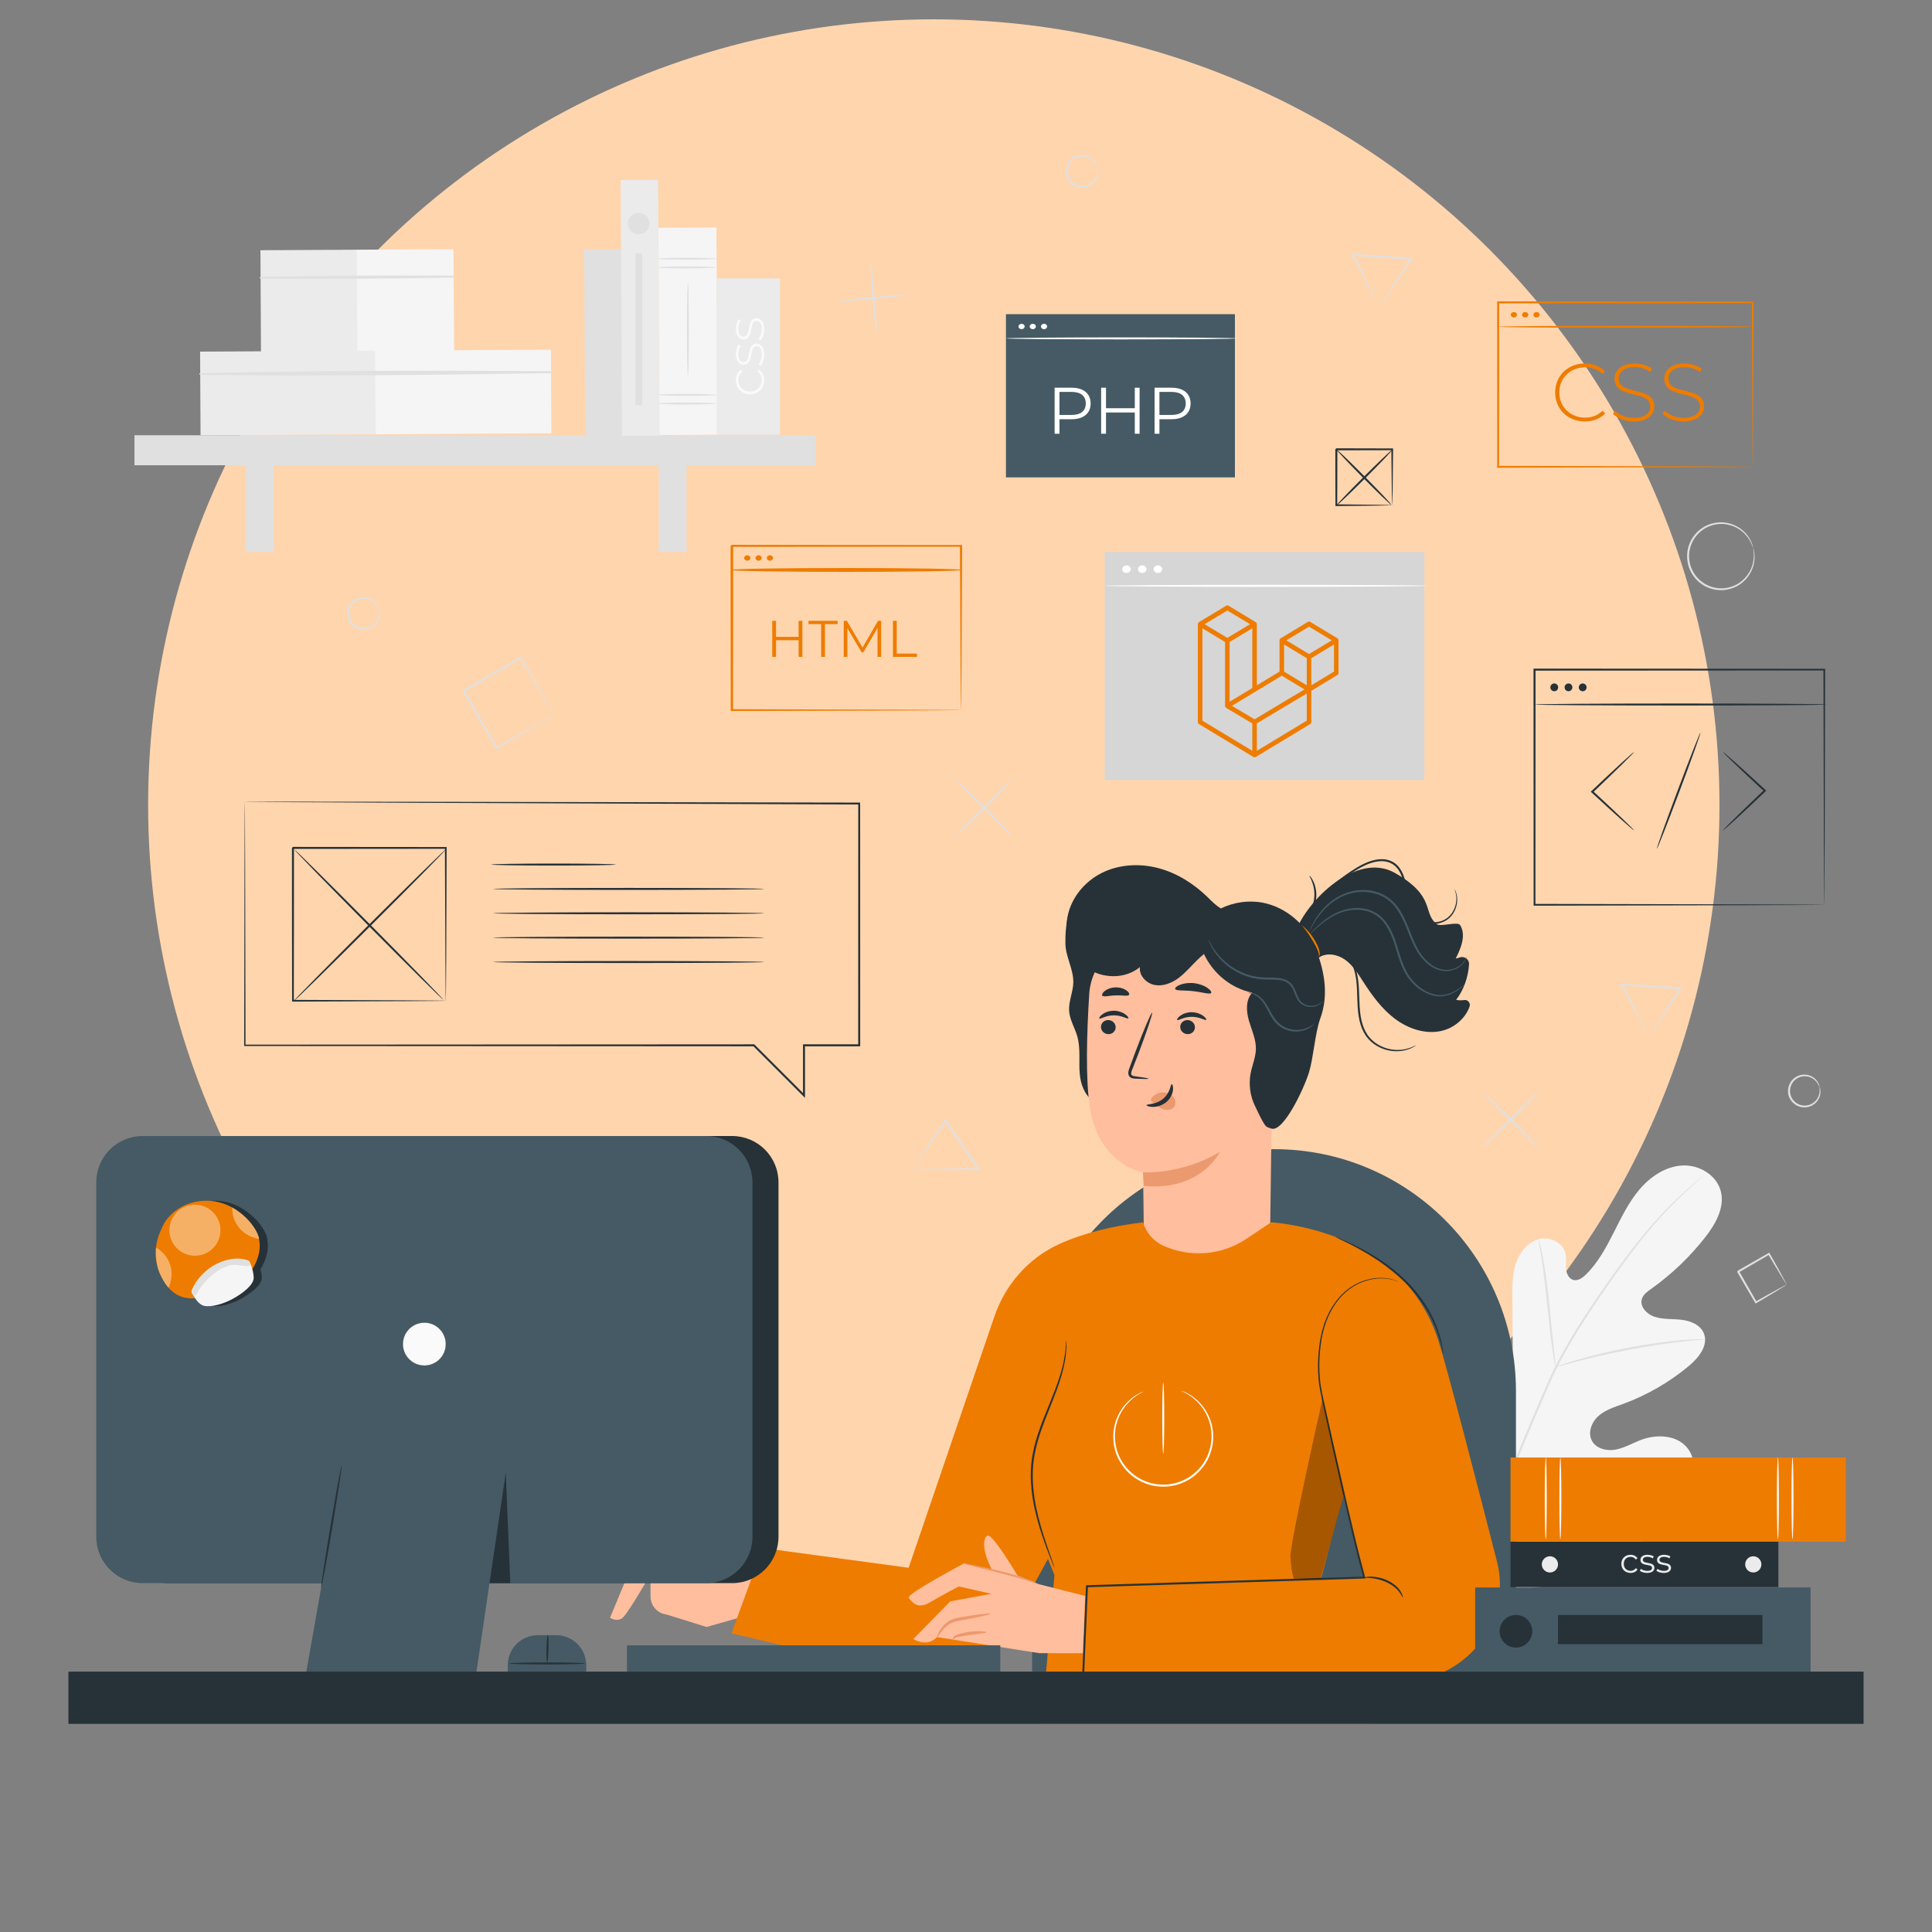 <svg width="300" height="300" viewBox="0 0 300 300" fill="none" xmlns="http://www.w3.org/2000/svg">
<rect x="0" y="0" width="300" height="300" fill="#808080" stroke="none"/>
<circle cx="145" cy="125" r="122" fill="#FFD5AE"/>
<path d="M228.339 245.34C219.008 238.821 216.891 226.72 217.26 215.843C217.321 214.027 217.122 212.113 217.985 210.52C218.849 208.927 220.865 207.838 222.49 208.603C223.838 209.238 224.426 210.807 225.181 212.104C226.184 213.83 227.679 215.258 229.439 216.171C230.595 216.771 232.025 217.138 233.167 216.508C234.733 215.644 234.917 213.481 234.906 211.674C234.884 208.308 234.864 204.942 234.843 201.577C234.832 199.772 234.826 197.928 235.388 196.214C235.949 194.5 237.19 192.908 238.908 192.427C240.626 191.946 242.75 192.936 243.113 194.704C243.265 195.439 243.115 196.203 243.165 196.953C243.215 197.703 243.565 198.532 244.276 198.741C244.997 198.952 245.72 198.441 246.259 197.912C248.123 196.089 249.388 193.74 250.57 191.404C251.752 189.068 252.899 186.676 254.591 184.688C256.282 182.699 258.622 181.123 261.208 180.977C263.794 180.831 266.549 182.427 267.203 184.966C267.858 187.512 266.373 190.095 264.757 192.156C262.359 195.213 259.522 197.917 256.364 200.156C255.794 200.56 255.178 200.997 254.96 201.666C254.567 202.87 255.708 204.065 256.897 204.461C258.243 204.909 259.704 204.769 261.112 204.935C262.52 205.101 264.045 205.722 264.578 207.052C265.318 208.898 263.774 210.833 262.255 212.1C259.213 214.638 255.74 216.642 252.035 217.999C250.706 218.485 249.308 218.912 248.237 219.845C247.166 220.779 246.52 222.402 247.167 223.674C247.814 224.947 249.476 225.354 250.867 225.096C252.258 224.838 253.504 224.082 254.83 223.582C257.312 222.645 260.516 222.816 262.106 224.961C263.151 226.371 263.243 228.334 262.715 230.014C262.187 231.694 261.115 233.142 259.977 234.477C256 239.143 250.908 242.9 245.15 244.896C239.395 246.892 234.06 247.432 228.339 245.34Z" fill="#F5F5F5"/>
<path d="M228.195 253.404C228.59 249.095 229.535 244.006 231.146 238.521C232.747 233.032 235.001 227.16 237.569 221.1C238.217 219.587 238.857 218.092 239.487 216.619C240.12 215.151 240.748 213.694 241.45 212.307C242.842 209.526 244.392 206.959 245.94 204.568C247.488 202.175 249.043 199.962 250.512 197.902C251.987 195.845 253.398 193.954 254.757 192.285C257.465 188.935 259.965 186.497 261.75 184.893C262.64 184.088 263.352 183.486 263.84 183.085C264.074 182.894 264.258 182.745 264.397 182.632C264.524 182.532 264.59 182.482 264.594 182.487C264.598 182.491 264.539 182.549 264.419 182.658C264.285 182.777 264.108 182.935 263.882 183.136C263.409 183.555 262.712 184.171 261.836 184.99C260.081 186.621 257.616 189.076 254.938 192.435C253.594 194.109 252.198 196.003 250.736 198.064C249.277 200.13 247.732 202.345 246.195 204.736C244.659 207.126 243.12 209.687 241.74 212.454C241.044 213.835 240.423 215.279 239.79 216.752C239.16 218.224 238.521 219.718 237.874 221.23C235.308 227.286 233.051 233.14 231.438 238.608C229.816 244.072 228.851 249.135 228.429 253.426" fill="#E0E0E0"/>
<path d="M241.545 212.294C241.523 212.297 241.461 212.023 241.369 211.523C241.274 211.024 241.161 210.298 241.034 209.399C240.779 207.6 240.511 205.106 240.226 202.353C239.941 199.6 239.639 197.116 239.357 195.327C239.218 194.432 239.099 193.709 239.01 193.21C238.923 192.71 238.886 192.431 238.909 192.426C238.931 192.421 239.011 192.69 239.136 193.182C239.264 193.674 239.419 194.393 239.587 195.286C239.93 197.071 240.27 199.562 240.555 202.317C240.83 205.034 241.077 207.491 241.267 209.369C241.358 210.216 241.435 210.93 241.497 211.504C241.55 212.009 241.569 212.29 241.545 212.294Z" fill="#E0E0E0"/>
<path d="M264.763 207.955C264.763 207.978 264.433 208.017 263.837 208.066C263.241 208.12 262.379 208.191 261.316 208.315C259.19 208.544 256.264 208.964 253.055 209.569C249.847 210.18 246.967 210.855 244.898 211.405C243.861 211.672 243.028 211.911 242.451 212.073C241.874 212.236 241.553 212.317 241.545 212.295C241.538 212.273 241.847 212.151 242.413 211.948C242.979 211.748 243.804 211.474 244.836 211.176C246.895 210.566 249.776 209.851 252.994 209.238C256.212 208.632 259.155 208.248 261.294 208.078C262.363 207.985 263.231 207.949 263.83 207.936C264.43 207.927 264.761 207.932 264.763 207.955Z" fill="#E0E0E0"/>
<path d="M231.431 238.095C231.421 238.099 231.367 238.002 231.272 237.811C231.165 237.584 231.034 237.307 230.875 236.971C230.534 236.24 230.067 235.17 229.508 233.84C228.388 231.18 226.956 227.458 225.432 223.329C223.907 219.198 222.512 215.467 221.449 212.788C220.928 211.485 220.499 210.414 220.18 209.618C220.044 209.272 219.932 208.987 219.84 208.753C219.766 208.555 219.731 208.448 219.742 208.443C219.753 208.438 219.807 208.536 219.901 208.726C220.009 208.953 220.139 209.23 220.298 209.566C220.64 210.297 221.107 211.367 221.666 212.697C222.786 215.357 224.218 219.079 225.742 223.21C227.267 227.34 228.662 231.07 229.725 233.75C230.246 235.052 230.675 236.124 230.993 236.919C231.13 237.265 231.242 237.55 231.334 237.784C231.408 237.983 231.442 238.09 231.431 238.095Z" fill="#E0E0E0"/>
<path d="M262.285 228.15C262.288 228.162 262.182 228.205 261.979 228.276C261.738 228.357 261.441 228.456 261.083 228.576C260.256 228.844 259.139 229.207 257.78 229.647C254.99 230.551 251.152 231.845 246.912 233.28C242.672 234.717 238.818 235.976 236.009 236.823C234.604 237.247 233.465 237.579 232.673 237.792C232.306 237.888 232.004 237.967 231.759 238.032C231.549 238.083 231.437 238.104 231.434 238.093C231.431 238.081 231.536 238.039 231.74 237.966C231.98 237.886 232.277 237.787 232.635 237.667C233.463 237.399 234.579 237.037 235.938 236.596C238.728 235.692 242.567 234.398 246.807 232.962C251.047 231.526 254.9 230.267 257.709 229.42C259.114 228.996 260.253 228.664 261.046 228.451C261.413 228.355 261.714 228.276 261.96 228.211C262.17 228.16 262.281 228.139 262.285 228.15Z" fill="#E0E0E0"/>
<path d="M277.438 199.474C277.424 199.471 277.341 199.348 277.199 199.122C277.035 198.858 276.837 198.538 276.6 198.156C276.093 197.328 275.386 196.164 274.562 194.763L274.746 194.812C273.347 195.628 271.717 196.576 269.979 197.589C269.966 197.636 270.087 197.185 270.036 197.377L270.037 197.378L270.038 197.38L270.041 197.385L270.047 197.395L270.059 197.416L270.083 197.457L270.13 197.538L270.224 197.701L270.411 198.025C270.535 198.241 270.658 198.454 270.779 198.665C271.021 199.087 271.258 199.5 271.489 199.902C271.945 200.704 272.377 201.462 272.776 202.164L272.592 202.115C274.006 201.314 275.2 200.659 276.053 200.196C276.449 199.984 276.781 199.806 277.055 199.659C277.291 199.536 277.424 199.471 277.438 199.474C277.451 199.478 277.346 199.551 277.133 199.686C276.877 199.845 276.565 200.038 276.194 200.269C275.374 200.771 274.179 201.496 272.727 202.35L272.611 202.419L272.542 202.301C272.134 201.604 271.693 200.851 271.228 200.055C270.995 199.654 270.755 199.242 270.511 198.822C270.389 198.611 270.266 198.398 270.142 198.183L269.954 197.859L269.86 197.696L269.813 197.614L269.789 197.574L269.777 197.553L269.771 197.543L269.768 197.538L269.767 197.536L269.767 197.535C269.716 197.725 269.836 197.274 269.824 197.32C271.57 196.321 273.206 195.384 274.612 194.58L274.73 194.512L274.797 194.629C275.628 196.095 276.3 197.319 276.759 198.165C276.965 198.55 277.138 198.873 277.282 199.14C277.396 199.363 277.451 199.479 277.438 199.474Z" fill="#E0E0E0"/>
<path d="M96.516 38.698L90.713 38.729L90.869 67.603L96.672 67.572L96.516 38.698Z" fill="#E0E0E0"/>
<path d="M55.467 38.775L40.44 38.856L40.526 54.797L55.553 54.716L55.467 38.775Z" fill="#EBEBEB"/>
<path d="M70.424 38.694L55.397 38.775L55.483 54.716L70.51 54.635L70.424 38.694Z" fill="#F5F5F5"/>
<path d="M40.461 43.259C50.447 43.341 60.458 43.284 70.444 43.121C70.65 43.118 70.648 42.803 70.442 42.802C60.456 42.747 50.444 42.796 40.46 42.986C40.283 42.989 40.285 43.258 40.461 43.259Z" fill="#E0E0E0"/>
<path d="M58.373 54.449L31.071 54.597L31.141 67.587L58.443 67.44L58.373 54.449Z" fill="#EBEBEB"/>
<path d="M85.546 54.302L58.244 54.45L58.314 67.44L85.616 67.293L85.546 54.302Z" fill="#F5F5F5"/>
<path d="M31.088 58.21C49.225 58.416 67.426 58.231 85.563 57.942C85.768 57.938 85.767 57.623 85.561 57.622C67.422 57.526 49.221 57.537 31.087 57.937C30.91 57.94 30.912 58.208 31.088 58.21Z" fill="#E0E0E0"/>
<path d="M126.654 67.588H20.878V72.242H126.654V67.588Z" fill="#E0E0E0"/>
<path d="M42.489 69.825H38.195V85.705H42.489V69.825Z" fill="#E0E0E0"/>
<path d="M106.589 69.825H102.295V85.705H106.589V69.825Z" fill="#E0E0E0"/>
<path d="M102.178 27.93L96.375 27.961L96.589 67.674L102.392 67.642L102.178 27.93Z" fill="#EBEBEB"/>
<path d="M111.245 35.323L102.229 35.372L102.402 67.554L111.419 67.506L111.245 35.323Z" fill="#F5F5F5"/>
<path d="M111.181 41.527C111.181 41.613 109.162 41.683 106.672 41.683C104.182 41.683 102.164 41.613 102.164 41.527C102.164 41.44 104.182 41.371 106.672 41.371C109.162 41.371 111.181 41.44 111.181 41.527Z" fill="#E0E0E0"/>
<path d="M111.181 40.175C111.181 40.261 109.162 40.331 106.672 40.331C104.182 40.331 102.164 40.261 102.164 40.175C102.164 40.089 104.182 40.019 106.672 40.019C109.162 40.019 111.181 40.089 111.181 40.175Z" fill="#E0E0E0"/>
<path d="M111.181 62.667C111.181 62.754 109.162 62.823 106.672 62.823C104.182 62.823 102.164 62.753 102.164 62.667C102.164 62.581 104.182 62.511 106.672 62.511C109.162 62.511 111.181 62.581 111.181 62.667Z" fill="#E0E0E0"/>
<path d="M111.181 61.315C111.181 61.401 109.162 61.471 106.672 61.471C104.182 61.471 102.164 61.401 102.164 61.315C102.164 61.228 104.182 61.159 106.672 61.159C109.162 61.159 111.181 61.229 111.181 61.315Z" fill="#E0E0E0"/>
<path d="M106.818 58.365C106.732 58.365 106.662 55.118 106.662 51.114C106.662 47.108 106.732 43.862 106.818 43.862C106.904 43.862 106.974 47.108 106.974 51.114C106.974 55.118 106.905 58.365 106.818 58.365Z" fill="#E0E0E0"/>
<path d="M121.094 43.229H111.279V67.521H121.094V43.229Z" fill="#EBEBEB"/>
<path d="M116.464 61.221C115.173 61.221 114.271 60.302 114.271 59.036C114.271 58.349 114.536 57.753 115.066 57.397L115.289 57.704C114.85 58.018 114.643 58.498 114.643 59.036C114.643 60.054 115.372 60.799 116.464 60.799C117.557 60.799 118.285 60.054 118.285 59.036C118.285 58.499 118.078 58.019 117.64 57.704L117.864 57.397C118.385 57.753 118.658 58.349 118.658 59.036C118.657 60.302 117.747 61.221 116.464 61.221Z" fill="#FAFAFA"/>
<path d="M118.103 56.794L117.772 56.604C118.053 56.273 118.293 55.686 118.293 55.048C118.293 54.138 117.97 53.774 117.482 53.774C116.224 53.774 117.151 56.637 115.455 56.637C114.801 56.637 114.271 56.091 114.271 54.999C114.271 54.453 114.436 53.857 114.693 53.517L115.024 53.707C114.76 54.071 114.636 54.543 114.636 55.006C114.636 55.851 114.984 56.223 115.447 56.223C116.746 56.223 115.827 53.359 117.474 53.359C118.178 53.359 118.658 53.964 118.658 55.065C118.657 55.776 118.417 56.455 118.103 56.794Z" fill="#FAFAFA"/>
<path d="M118.103 52.839L117.772 52.649C118.053 52.318 118.293 51.73 118.293 51.093C118.293 50.182 117.97 49.818 117.482 49.818C116.224 49.818 117.151 52.681 115.455 52.681C114.801 52.681 114.271 52.136 114.271 51.044C114.271 50.497 114.436 49.901 114.693 49.562L115.024 49.752C114.76 50.117 114.636 50.588 114.636 51.051C114.636 51.895 114.984 52.267 115.447 52.267C116.746 52.267 115.827 49.404 117.474 49.404C118.178 49.404 118.658 50.008 118.658 51.109C118.657 51.821 118.417 52.5 118.103 52.839Z" fill="#FAFAFA"/>
<path d="M99.188 36.382C100.109 36.382 100.856 35.635 100.856 34.714C100.856 33.793 100.109 33.046 99.188 33.046C98.266 33.046 97.519 33.793 97.519 34.714C97.519 35.635 98.266 36.382 99.188 36.382Z" fill="#E0E0E0"/>
<path d="M99.703 39.301H98.672V62.925H99.703V39.301Z" fill="#E0E0E0"/>
<path d="M230.085 178.339C230.024 178.278 231.975 176.229 234.442 173.762C236.91 171.294 238.959 169.344 239.02 169.405C239.081 169.466 237.131 171.515 234.663 173.983C232.196 176.449 230.147 178.4 230.085 178.339Z" fill="#E0E0E0"/>
<path d="M239.02 178.339C238.959 178.401 236.909 176.449 234.443 173.983C231.975 171.515 230.024 169.466 230.085 169.405C230.147 169.344 232.196 171.294 234.663 173.762C237.13 176.229 239.081 178.278 239.02 178.339Z" fill="#E0E0E0"/>
<path d="M148.365 129.88C148.303 129.819 150.255 127.77 152.721 125.303C155.189 122.835 157.239 120.885 157.299 120.946C157.36 121.007 155.41 123.056 152.942 125.524C150.475 127.991 148.426 129.942 148.365 129.88Z" fill="#E0E0E0"/>
<path d="M157.3 129.88C157.239 129.942 155.189 127.99 152.722 125.524C150.254 123.056 148.304 121.007 148.365 120.946C148.426 120.885 150.475 122.835 152.943 125.303C155.41 127.77 157.361 129.819 157.3 129.88Z" fill="#E0E0E0"/>
<path d="M136.116 51.682C136.03 51.689 135.75 49.27 135.489 46.28C135.229 43.288 135.088 40.858 135.174 40.851C135.259 40.843 135.54 43.261 135.801 46.253C136.061 49.243 136.203 51.674 136.116 51.682Z" fill="#E0E0E0"/>
<path d="M141.062 45.795C141.069 45.88 138.65 46.161 135.66 46.422C132.668 46.682 130.238 46.823 130.23 46.737C130.223 46.651 132.641 46.371 135.633 46.11C138.623 45.85 141.054 45.709 141.062 45.795Z" fill="#E0E0E0"/>
<path d="M86.02 111.023C86.013 111.021 85.975 110.964 85.906 110.855C85.826 110.724 85.729 110.567 85.611 110.375C85.343 109.929 84.981 109.326 84.529 108.573C83.602 107.002 82.311 104.813 80.768 102.197L80.953 102.246C78.363 103.748 75.318 105.514 72.07 107.399C72.056 107.445 72.178 106.996 72.127 107.187L72.128 107.19L72.131 107.195L72.136 107.204L72.147 107.223L72.169 107.262L72.213 107.338L72.301 107.49L72.476 107.794L72.824 108.397C73.055 108.797 73.284 109.194 73.51 109.587C73.962 110.372 74.404 111.14 74.833 111.888C75.689 113.382 76.498 114.794 77.242 116.091L77.058 116.042C79.702 114.548 81.916 113.297 83.503 112.401C84.271 111.975 84.886 111.633 85.341 111.381C85.539 111.274 85.702 111.186 85.836 111.113C85.951 111.052 86.014 111.021 86.02 111.023C86.034 111.027 85.825 111.159 85.42 111.405C84.981 111.669 84.386 112.026 83.644 112.472C82.055 113.409 79.84 114.715 77.193 116.276L77.077 116.344L77.009 116.226C76.257 114.933 75.439 113.527 74.573 112.038C74.14 111.291 73.696 110.525 73.242 109.74C73.015 109.348 72.786 108.952 72.555 108.552L72.206 107.949L72.031 107.645L71.943 107.493L71.899 107.417L71.877 107.378L71.866 107.359L71.861 107.349L71.858 107.345L71.857 107.342C71.805 107.532 71.925 107.081 71.914 107.127C75.17 105.255 78.222 103.502 80.818 102.011L80.936 101.943L81.002 102.06C82.514 104.735 83.779 106.974 84.687 108.58C85.107 109.337 85.444 109.943 85.692 110.391C85.919 110.808 86.035 111.027 86.02 111.023Z" fill="#E0E0E0"/>
<path d="M282.543 168.796C282.515 168.804 282.46 168.595 282.267 168.274C282.078 167.958 281.708 167.525 281.093 167.282C280.495 167.033 279.627 167.038 278.921 167.537C278.215 168.011 277.763 169.013 278.023 169.974C278.265 170.941 279.15 171.593 279.997 171.662C280.858 171.754 281.617 171.334 282.018 170.824C282.435 170.312 282.546 169.753 282.558 169.385C282.568 169.01 282.514 168.802 282.543 168.796C282.555 168.791 282.652 168.99 282.679 169.384C282.705 169.77 282.626 170.38 282.192 170.96C281.777 171.536 280.943 172.035 279.97 171.949C279.013 171.89 277.996 171.155 277.72 170.053C277.423 168.957 277.951 167.819 278.758 167.3C279.564 166.751 280.535 166.778 281.179 167.078C281.841 167.372 282.208 167.866 282.375 168.215C282.543 168.572 282.556 168.793 282.543 168.796Z" fill="#E0E0E0"/>
<path d="M170.386 25.989C170.359 25.998 170.304 25.789 170.111 25.467C169.921 25.152 169.552 24.719 168.937 24.476C168.339 24.227 167.471 24.231 166.765 24.731C166.059 25.205 165.607 26.207 165.867 27.168C166.109 28.134 166.993 28.787 167.841 28.856C168.702 28.947 169.461 28.527 169.861 28.017C170.279 27.505 170.39 26.946 170.401 26.579C170.413 26.204 170.358 25.995 170.386 25.989C170.4 25.985 170.496 26.184 170.523 26.578C170.549 26.964 170.47 27.574 170.035 28.154C169.621 28.73 168.787 29.229 167.814 29.143C166.857 29.084 165.84 28.349 165.564 27.247C165.267 26.151 165.795 25.013 166.602 24.494C167.408 23.945 168.379 23.972 169.022 24.272C169.684 24.566 170.052 25.059 170.218 25.409C170.387 25.766 170.4 25.987 170.386 25.989Z" fill="#E0E0E0"/>
<path d="M58.812 94.66C58.785 94.668 58.73 94.46 58.537 94.138C58.347 93.822 57.978 93.389 57.363 93.146C56.764 92.897 55.897 92.902 55.191 93.402C54.484 93.876 54.033 94.877 54.292 95.838C54.535 96.805 55.419 97.458 56.267 97.526C57.127 97.617 57.887 97.197 58.287 96.688C58.705 96.175 58.816 95.617 58.827 95.249C58.838 94.875 58.783 94.666 58.812 94.66C58.825 94.655 58.921 94.854 58.949 95.249C58.975 95.634 58.895 96.244 58.461 96.825C58.047 97.401 57.213 97.899 56.24 97.813C55.283 97.754 54.266 97.02 53.99 95.918C53.693 94.821 54.221 93.684 55.027 93.165C55.834 92.615 56.805 92.642 57.448 92.942C58.11 93.237 58.477 93.73 58.644 94.079C58.812 94.437 58.825 94.658 58.812 94.66Z" fill="#E0E0E0"/>
<path d="M272.228 85.068C272.192 85.08 272.099 84.629 271.703 83.925C271.312 83.235 270.527 82.278 269.192 81.732C268.532 81.468 267.747 81.303 266.912 81.374C266.083 81.449 265.195 81.71 264.431 82.258C264.042 82.52 263.688 82.853 263.384 83.237C263.073 83.616 262.816 84.053 262.634 84.528C262.247 85.473 262.179 86.573 262.442 87.621C262.724 88.664 263.322 89.591 264.121 90.227C264.512 90.553 264.95 90.809 265.406 90.987C265.859 91.173 266.331 91.292 266.798 91.33C267.734 91.434 268.636 91.229 269.396 90.889C270.16 90.543 270.764 90.015 271.21 89.462C272.108 88.333 272.326 87.115 272.329 86.322C272.33 85.515 272.191 85.076 272.228 85.068C272.238 85.065 272.272 85.173 272.326 85.383C272.383 85.592 272.437 85.91 272.45 86.322C272.483 87.132 272.297 88.401 271.383 89.598C270.929 90.185 270.304 90.749 269.505 91.124C268.711 91.493 267.762 91.719 266.771 91.617C266.276 91.581 265.776 91.46 265.294 91.265C264.81 91.078 264.344 90.809 263.927 90.465C263.077 89.795 262.438 88.809 262.139 87.701C261.859 86.588 261.935 85.416 262.349 84.416C262.544 83.912 262.82 83.45 263.151 83.05C263.476 82.646 263.854 82.295 264.267 82.022C265.082 81.449 266.021 81.183 266.893 81.116C267.773 81.053 268.594 81.24 269.277 81.53C270.659 82.127 271.442 83.144 271.809 83.867C271.999 84.233 272.108 84.537 272.159 84.747C272.215 84.956 272.238 85.066 272.228 85.068Z" fill="#E0E0E0"/>
<path d="M256.068 161.024C256.068 161.041 255.959 160.846 255.753 160.468C255.523 160.043 255.226 159.492 254.863 158.82C254.097 157.399 252.995 155.351 251.747 152.943L251.627 152.712L251.887 152.728C253.268 152.815 254.772 152.909 256.338 153.007C257.964 153.115 259.522 153.218 260.952 153.314L261.202 153.331L261.065 153.541C259.612 155.777 258.343 157.672 257.459 158.988C257.04 159.61 256.696 160.119 256.431 160.513C256.194 160.861 256.068 161.041 256.068 161.024C256.068 161.008 256.195 160.795 256.427 160.416C256.682 160.002 257.012 159.466 257.415 158.812C258.256 157.451 259.425 155.563 260.82 153.38L260.934 153.607C259.504 153.518 257.946 153.421 256.318 153.319C254.752 153.215 253.249 153.115 251.869 153.023L252.01 152.808C253.206 155.153 254.198 157.18 254.917 158.645C255.261 159.349 255.544 159.926 255.762 160.371C255.96 160.779 256.068 161.008 256.068 161.024Z" fill="#E0E0E0"/>
<path d="M214.228 47.723C214.228 47.74 214.119 47.544 213.913 47.167C213.683 46.741 213.387 46.191 213.023 45.519C212.257 44.098 211.155 42.05 209.907 39.642L209.787 39.411L210.048 39.427C211.428 39.513 212.931 39.607 214.498 39.705C216.124 39.813 217.683 39.917 219.112 40.012L219.362 40.029L219.225 40.239C217.772 42.476 216.503 44.37 215.619 45.687C215.2 46.308 214.856 46.818 214.591 47.211C214.355 47.56 214.228 47.74 214.228 47.723C214.228 47.706 214.356 47.493 214.587 47.115C214.842 46.701 215.172 46.165 215.574 45.511C216.416 44.149 217.584 42.262 218.98 40.078L219.094 40.305C217.665 40.216 216.106 40.119 214.479 40.017C212.913 39.913 211.41 39.813 210.03 39.721L210.17 39.506C211.365 41.851 212.358 43.878 213.076 45.343C213.421 46.047 213.703 46.624 213.921 47.069C214.12 47.478 214.229 47.706 214.228 47.723Z" fill="#E0E0E0"/>
<path d="M141.659 181.547C141.645 181.555 141.765 181.366 141.999 181.008C142.262 180.607 142.606 180.085 143.026 179.446C143.912 178.101 145.19 176.16 146.723 173.909L146.844 173.732L146.965 173.911C147.849 175.218 148.815 176.647 149.825 178.141C150.604 179.302 151.357 180.424 152.054 181.463L152.212 181.698L151.93 181.697C148.915 181.69 146.312 181.645 144.497 181.613C143.632 181.597 142.924 181.584 142.385 181.574C141.899 181.564 141.644 181.555 141.659 181.547C141.675 181.538 141.961 181.531 142.471 181.52C143.022 181.51 143.746 181.497 144.632 181.481C146.465 181.45 148.997 181.405 151.93 181.397L151.805 181.631C151.105 180.593 150.349 179.474 149.566 178.316C148.562 176.817 147.602 175.385 146.723 174.074L146.964 174.075C145.461 176.249 144.148 178.085 143.201 179.411C142.745 180.049 142.372 180.57 142.087 180.97C141.823 181.336 141.674 181.539 141.659 181.547Z" fill="#E0E0E0"/>
<path d="M235.397 259.569H160.264V216.01C160.264 195.262 177.083 178.442 197.83 178.442C218.578 178.442 235.397 195.262 235.397 216.01L235.397 259.569Z" fill="#455A64"/>
<path d="M102.709 238.44L98.928 241.113L94.719 251.202C94.719 251.202 95.861 251.967 96.741 251.155C97.622 250.343 100.995 244.473 100.995 244.473L101.02 247.943C101.03 249.351 102.087 250.53 103.486 250.694L109.715 252.636L117.359 250.46L118.011 241.361L102.709 238.44Z" fill="#FFBE9D"/>
<path d="M170.62 171.38C168.75 170.839 167.832 168.697 167.663 166.757C167.494 164.817 167.814 162.819 167.286 160.945C166.911 159.614 166.117 158.39 166.015 157.011C165.906 155.523 166.621 154.088 166.662 152.596C166.718 150.515 165.465 148.582 165.434 146.501C165.391 143.622 165.908 138.865 168.783 139.025C171.657 139.187 176.279 144.232 175.915 147.088" fill="#263238"/>
<path d="M197.83 147.535L197.773 150.412L197.195 193.468C197.128 198.467 192.776 202.39 187.425 202.278C182.02 202.164 177.63 197.98 177.614 192.93C177.598 187.629 177.484 182.048 177.484 182.048C177.484 182.048 170.655 180.914 169.24 172.004C168.536 167.573 168.759 160.308 169.133 154.369C169.47 149.024 174.185 145.035 179.511 145.598L197.83 147.535Z" fill="#FFBE9D"/>
<path d="M170.96 159.428C170.938 160.032 171.432 160.547 172.061 160.581C172.69 160.615 173.217 160.155 173.239 159.551C173.261 158.947 172.767 158.431 172.139 158.397C171.509 158.364 170.981 158.825 170.96 159.428Z" fill="#263238"/>
<path d="M170.71 158.148C170.851 158.297 171.717 157.657 172.947 157.66C174.175 157.646 175.078 158.278 175.211 158.127C175.276 158.061 175.132 157.792 174.739 157.506C174.353 157.221 173.693 156.944 172.927 156.947C172.161 156.951 171.517 157.233 171.147 157.522C170.768 157.812 170.64 158.082 170.71 158.148Z" fill="#263238"/>
<path d="M183.266 159.428C183.245 160.032 183.739 160.547 184.368 160.581C184.997 160.615 185.525 160.155 185.546 159.551C185.567 158.947 185.074 158.431 184.445 158.397C183.815 158.364 183.287 158.825 183.266 159.428Z" fill="#263238"/>
<path d="M182.797 158.379C182.939 158.528 183.806 157.888 185.035 157.891C186.263 157.876 187.165 158.509 187.299 158.358C187.365 158.291 187.222 158.023 186.827 157.736C186.44 157.451 185.781 157.175 185.015 157.178C184.249 157.182 183.605 157.464 183.234 157.753C182.857 158.042 182.728 158.312 182.797 158.379Z" fill="#263238"/>
<path d="M178.334 167.497C178.339 167.427 177.575 167.295 176.336 167.137C176.023 167.105 175.726 167.042 175.672 166.828C175.598 166.601 175.73 166.263 175.882 165.897C176.177 165.137 176.486 164.341 176.81 163.506C178.1 160.103 179.033 157.303 178.896 157.253C178.759 157.202 177.602 159.92 176.312 163.324C176.002 164.163 175.705 164.964 175.423 165.729C175.304 166.086 175.1 166.491 175.26 166.962C175.345 167.196 175.575 167.367 175.776 167.421C175.978 167.482 176.154 167.486 176.309 167.495C177.556 167.561 178.329 167.567 178.334 167.497Z" fill="#263238"/>
<path d="M177.484 182.048C177.484 182.048 183.478 182.435 189.417 178.865C189.417 178.865 186.522 184.986 177.605 184.152L177.484 182.048Z" fill="#EB996E"/>
<path d="M178.853 170.461C179.295 169.876 180.07 169.555 180.84 169.638C181.373 169.696 181.912 169.953 182.236 170.387C182.56 170.822 182.629 171.439 182.334 171.853C182.002 172.32 181.309 172.427 180.722 172.261C180.135 172.094 179.63 171.707 179.151 171.323C179.018 171.217 178.882 171.105 178.799 170.959C178.716 170.813 178.699 170.623 178.801 170.501" fill="#EB996E"/>
<path d="M181.953 168.348C181.753 168.336 181.75 169.671 180.607 170.618C179.467 171.569 178.044 171.419 178.034 171.605C178.015 171.689 178.351 171.864 178.951 171.881C179.541 171.901 180.4 171.711 181.1 171.132C181.797 170.551 182.097 169.776 182.142 169.228C182.193 168.671 182.044 168.341 181.953 168.348Z" fill="#263238"/>
<path d="M182.479 153.559C182.6 153.893 183.828 153.735 185.27 153.909C186.716 154.054 187.88 154.476 188.071 154.177C188.156 154.033 187.954 153.719 187.484 153.395C187.018 153.071 186.274 152.765 185.408 152.668C184.542 152.573 183.749 152.711 183.223 152.925C182.693 153.138 182.427 153.401 182.479 153.559Z" fill="#263238"/>
<path d="M171.163 154.591C171.379 154.87 172.226 154.58 173.245 154.567C174.263 154.518 175.126 154.755 175.324 154.462C175.411 154.32 175.276 154.041 174.898 153.777C174.527 153.513 173.906 153.298 173.206 153.319C172.506 153.341 171.899 153.594 171.545 153.88C171.185 154.167 171.067 154.455 171.163 154.591Z" fill="#263238"/>
<path d="M201.113 144.796C202.969 139.763 210.681 132.174 216.617 135.556C223.112 139.256 220.805 141.821 223.16 143.525C223.722 143.931 226.358 143.054 226.724 143.642C227.69 145.196 226.872 147.203 226.046 148.835C226.233 148.814 226.431 148.754 226.632 148.679C227.362 148.406 228.158 148.953 228.113 149.731C228 151.698 227.26 153.795 226.105 155.247C226.511 155.342 226.935 155.353 227.346 155.286C227.918 155.192 228.38 155.749 228.192 156.297C227.54 158.193 225.723 159.688 223.719 160.103C221.24 160.617 218.625 159.717 216.602 158.195C214.578 156.674 213.06 154.584 211.688 152.456C210.892 151.221 210.104 149.929 208.917 149.062C207.731 148.195 206.018 147.86 204.799 148.681" fill="#263238"/>
<path d="M204.81 148.486C204.785 148.471 204.812 148.393 204.8 148.255C204.79 148.116 204.741 147.911 204.648 147.666C204.471 147.172 204.119 146.522 203.683 145.839C203.24 145.158 202.78 144.583 202.416 144.198C202.055 143.811 201.787 143.617 201.812 143.574C201.829 143.541 202.152 143.676 202.569 144.038C202.987 144.396 203.49 144.969 203.945 145.669C204.393 146.372 204.725 147.058 204.859 147.6C204.929 147.868 204.951 148.101 204.921 148.263C204.894 148.425 204.819 148.497 204.81 148.486Z" fill="#EE7C00"/>
<path d="M219.876 162.301C219.882 162.31 219.808 162.365 219.66 162.462C219.517 162.568 219.286 162.688 218.978 162.827C218.363 163.095 217.379 163.328 216.168 163.198C214.978 163.057 213.526 162.519 212.445 161.29C211.909 160.679 211.517 159.908 211.262 159.073C211.008 158.236 210.884 157.34 210.821 156.428C210.71 154.602 210.78 152.869 210.455 151.344C210.298 150.585 210.052 149.885 209.716 149.288C209.376 148.7 208.937 148.221 208.471 147.873C207.541 147.157 206.558 146.965 205.913 147.01C205.26 147.065 204.929 147.258 204.916 147.223C204.911 147.213 204.992 147.169 205.153 147.091C205.313 147.017 205.565 146.935 205.903 146.888C206.571 146.802 207.613 146.969 208.603 147.695C209.099 148.048 209.57 148.54 209.941 149.159C210.302 149.778 210.568 150.503 210.737 151.284C211.086 152.851 211.022 154.61 211.133 156.407C211.195 157.306 211.315 158.179 211.555 158.984C211.796 159.787 212.165 160.523 212.663 161.102C213.67 162.273 215.051 162.816 216.196 162.979C217.36 163.132 218.32 162.941 218.934 162.714C219.553 162.487 219.856 162.268 219.876 162.301Z" fill="#263238"/>
<path d="M225.864 138.08C225.872 138.075 225.939 138.188 226.039 138.417C226.13 138.648 226.24 139.006 226.269 139.482C226.295 139.956 226.242 140.554 225.982 141.186C225.731 141.814 225.264 142.491 224.515 142.941C223.775 143.393 222.782 143.58 221.782 143.381C220.792 143.192 219.76 142.553 219.221 141.53C218.632 140.537 218.426 139.348 218.189 138.173C217.954 137.006 217.724 135.735 216.931 134.786C216.54 134.317 216.007 133.983 215.433 133.835C214.86 133.671 214.252 133.701 213.677 133.804C212.518 134.028 211.477 134.567 210.544 135.143C208.659 136.295 207.107 137.555 205.892 138.701C204.675 139.847 203.79 140.877 203.196 141.601C202.922 141.947 202.7 142.227 202.526 142.447C202.374 142.641 202.289 142.74 202.28 142.734C202.271 142.728 202.339 142.616 202.475 142.41C202.609 142.201 202.822 141.905 203.1 141.526C203.667 140.777 204.531 139.718 205.738 138.542C206.943 137.366 208.496 136.075 210.392 134.897C211.335 134.307 212.399 133.743 213.619 133.503C214.226 133.392 214.88 133.356 215.513 133.534C216.147 133.697 216.737 134.066 217.167 134.582C218.035 135.63 218.253 136.947 218.488 138.114C218.72 139.293 218.922 140.451 219.469 141.385C219.97 142.35 220.902 142.932 221.833 143.127C222.769 143.324 223.704 143.161 224.402 142.751C225.108 142.343 225.565 141.713 225.82 141.119C226.084 140.52 226.154 139.946 226.147 139.487C226.12 138.556 225.823 138.091 225.864 138.08Z" fill="#263238"/>
<path d="M203.325 135.957C203.351 135.935 203.677 136.271 203.981 136.952C204.286 137.624 204.527 138.674 204.332 139.811C204.137 140.948 203.559 141.858 203.047 142.39C202.532 142.931 202.113 143.138 202.096 143.11C202.064 143.068 202.43 142.799 202.88 142.245C203.33 141.698 203.84 140.825 204.024 139.759C204.206 138.693 204.017 137.7 203.776 137.034C203.537 136.361 203.282 135.986 203.325 135.957Z" fill="#263238"/>
<path d="M204.212 147.037C202.863 143.605 199.74 140.893 196.123 140.178C193.926 139.743 191.593 140.083 189.583 141.059C188.816 140.627 188.191 139.968 187.557 139.348C185.421 137.259 182.82 135.598 179.936 134.82C177.052 134.042 173.878 134.19 171.191 135.496C168.504 136.802 166.372 139.318 165.787 142.248C165.203 145.177 166.298 148.444 168.693 150.23C171.087 152.016 174.704 152.072 177.006 150.168C176.842 151.48 177.996 152.7 179.296 152.946C180.595 153.191 181.934 152.655 182.997 151.868C184.059 151.08 184.914 150.052 185.856 149.124C186.207 148.779 186.573 148.449 186.949 148.131C188.341 151.14 191.178 153.494 194.446 154.134C193.413 155.256 193.505 157.011 193.929 158.476C194.352 159.941 195.048 161.372 195.015 162.897C194.987 164.177 194.446 165.385 194.203 166.642C193.864 168.39 194.123 170.249 194.925 171.839C195.235 172.455 195.611 173.314 195.952 173.913C196.559 174.979 196.559 174.979 197.44 175.251C199.275 175.817 202.446 169.154 203.263 166.507C203.944 164.301 204.212 160.34 205.005 158.172C206.427 154.282 205.561 150.469 204.212 147.037Z" fill="#263238"/>
<path d="M205.45 155.374C205.459 155.38 205.417 155.448 205.327 155.574C205.231 155.691 205.072 155.861 204.818 156.012C204.568 156.165 204.224 156.301 203.805 156.346C203.388 156.393 202.891 156.343 202.405 156.105C202.167 155.981 201.934 155.812 201.738 155.587C201.547 155.362 201.396 155.096 201.267 154.818C201.003 154.263 200.836 153.63 200.451 153.115C200.074 152.593 199.428 152.293 198.723 152.191C198.015 152.077 197.254 152.11 196.468 152.097C195.675 152.076 194.9 151.968 194.176 151.777C193.453 151.577 192.783 151.3 192.172 150.987C190.959 150.337 189.997 149.532 189.321 148.747C188.641 147.965 188.205 147.241 187.966 146.716C187.83 146.462 187.767 146.244 187.71 146.104C187.657 145.962 187.635 145.886 187.645 145.882C187.715 145.841 188.104 147.098 189.485 148.599C190.167 149.347 191.119 150.114 192.304 150.732C192.903 151.028 193.554 151.291 194.255 151.481C194.959 151.662 195.703 151.764 196.474 151.785C197.248 151.798 198.022 151.765 198.773 151.888C199.517 151.998 200.261 152.344 200.682 152.943C201.105 153.529 201.258 154.177 201.503 154.71C201.622 154.979 201.757 155.227 201.924 155.433C202.093 155.634 202.296 155.79 202.508 155.908C203.393 156.367 204.285 156.157 204.759 155.906C205.26 155.647 205.421 155.346 205.45 155.374Z" fill="#455A64"/>
<path d="M204.063 159.007C204.076 159.021 203.957 159.165 203.69 159.371C203.424 159.575 202.999 159.834 202.417 160.009C201.838 160.185 201.09 160.266 200.298 160.083C199.51 159.907 198.685 159.476 198.05 158.78C197.421 158.077 197.065 157.268 196.695 156.589C196.337 155.898 195.94 155.334 195.506 154.951C195.08 154.564 194.649 154.36 194.337 154.285C194.025 154.206 193.839 154.213 193.838 154.185C193.836 154.17 194.022 154.12 194.361 154.167C194.699 154.207 195.18 154.395 195.65 154.784C196.127 155.164 196.571 155.759 196.947 156.451C197.335 157.135 197.696 157.921 198.28 158.571C198.867 159.215 199.63 159.624 200.363 159.804C201.099 159.989 201.8 159.937 202.358 159.798C203.487 159.504 204.03 158.954 204.063 159.007Z" fill="#455A64"/>
<path d="M227.714 148.544C227.722 148.546 227.705 148.667 227.629 148.886C227.552 149.104 227.391 149.416 227.088 149.741C226.788 150.068 226.329 150.389 225.733 150.599C225.14 150.806 224.387 150.887 223.611 150.682C222.038 150.299 220.554 148.873 219.649 147.011C218.689 145.172 218.169 142.911 216.783 141.017C216.098 140.074 215.174 139.368 214.158 138.964C213.141 138.566 212.064 138.435 211.061 138.513C209.028 138.649 207.369 139.63 206.237 140.649C205.088 141.678 204.398 142.745 203.961 143.486C203.529 144.236 203.34 144.68 203.314 144.668C203.304 144.664 203.343 144.55 203.428 144.337C203.513 144.124 203.651 143.813 203.855 143.427C204.264 142.661 204.933 141.559 206.088 140.485C207.224 139.424 208.928 138.383 211.038 138.226C212.08 138.137 213.201 138.265 214.271 138.679C215.337 139.096 216.324 139.849 217.034 140.83C218.471 142.801 218.977 145.076 219.906 146.88C220.778 148.707 222.185 150.077 223.668 150.468C224.397 150.676 225.105 150.615 225.678 150.433C226.253 150.247 226.701 149.956 227.001 149.656C227.61 149.046 227.673 148.523 227.714 148.544Z" fill="#455A64"/>
<path d="M227.484 152.763C227.492 152.77 227.417 152.858 227.264 153.019C227.106 153.174 226.871 153.403 226.53 153.652C226.19 153.9 225.75 154.186 225.186 154.405C224.627 154.624 223.932 154.785 223.163 154.71C221.635 154.535 219.94 153.561 218.739 151.937C218.132 151.128 217.691 150.155 217.335 149.133C216.977 148.109 216.695 147.028 216.312 145.963C215.925 144.903 215.44 143.898 214.758 143.095C214.089 142.281 213.197 141.733 212.268 141.479C210.382 140.967 208.562 141.452 207.265 142.117C205.944 142.793 205.023 143.596 204.399 144.143C204.111 144.406 203.877 144.621 203.689 144.793C203.528 144.943 203.44 145.019 203.432 145.011C203.424 145.004 203.498 144.913 203.644 144.748C203.792 144.585 204.014 144.346 204.315 144.054C204.92 143.477 205.825 142.639 207.164 141.922C208.479 141.217 210.356 140.68 212.344 141.202C213.324 141.46 214.286 142.044 214.991 142.897C215.711 143.739 216.211 144.777 216.605 145.857C216.996 146.941 217.275 148.022 217.624 149.032C217.97 150.042 218.393 150.985 218.971 151.767C220.112 153.341 221.742 154.298 223.185 154.489C223.91 154.575 224.577 154.438 225.125 154.24C225.676 154.044 226.115 153.781 226.46 153.552C227.146 153.084 227.463 152.739 227.484 152.763Z" fill="#455A64"/>
<path d="M162.726 242.056L163.736 244.592L161.742 267.68H212.712L210.436 260.779L216.774 261.1C226.548 261.595 234.531 252.864 232.631 243.264C232.574 242.975 232.509 242.687 232.435 242.399C229.271 230.043 224.971 213.439 223.472 208.534C220.995 200.427 215.481 196.579 215.481 196.579C215.449 196.575 215.421 196.575 215.39 196.571C207.764 190.351 197.376 189.8 197.376 189.8L193.552 192.363C189.667 194.968 184.772 195.307 180.636 193.429C179.109 192.736 177.961 191.407 177.486 189.8C172.875 190.358 168.336 191.42 164.484 193.175C159.712 195.349 156.1 199.463 154.407 204.426L141.096 243.442L118.428 240.376L113.582 253.615L136.551 259.084C145.042 261.608 154.141 257.848 158.373 250.065L162.726 242.056ZM205.122 245.174C205.122 245.174 207.299 236.828 208.626 232.333L211.842 244.964L205.122 245.174Z" fill="#EE7C00"/>
<path d="M222.452 261.231C222.452 261.231 222.364 261.24 222.191 261.244C222.009 261.247 221.754 261.251 221.422 261.256C220.733 261.261 219.731 261.269 218.433 261.279C215.813 261.289 212.005 261.303 207.209 261.321C197.593 261.335 184.019 261.355 168.145 261.378H167.992L167.999 261.225C168.2 256.464 168.412 251.466 168.629 246.304L168.635 246.162L168.778 246.157C173.45 246.01 178.321 245.857 183.293 245.7C193.366 245.388 203.023 245.089 211.839 244.816L211.702 245.003C210.633 241.107 209.766 237.316 208.924 233.697C208.109 230.071 207.333 226.614 206.6 223.35C206.242 221.717 205.894 220.132 205.557 218.599C205.227 217.07 204.854 215.585 204.743 214.117C204.611 212.655 204.636 211.24 204.761 209.897C204.891 208.556 205.096 207.276 205.455 206.098C206.156 203.742 207.397 201.816 208.855 200.556C210.308 199.273 211.933 198.712 213.241 198.513C214.566 198.316 215.608 198.493 216.268 198.682C216.599 198.786 216.847 198.873 217.006 198.952C217.167 199.023 217.247 199.064 217.247 199.064C217.239 199.084 216.919 198.912 216.255 198.73C215.594 198.558 214.562 198.399 213.255 198.608C211.964 198.82 210.367 199.388 208.947 200.661C207.52 201.913 206.309 203.819 205.628 206.15C205.28 207.313 205.082 208.582 204.96 209.915C204.841 211.248 204.823 212.651 204.959 214.098C205.074 215.547 205.448 217.014 205.784 218.55C206.126 220.081 206.478 221.665 206.842 223.297C207.583 226.558 208.367 230.013 209.19 233.636C210.039 237.252 210.913 241.042 211.984 244.924L212.034 245.105L211.847 245.111C203.032 245.39 193.375 245.695 183.302 246.013C178.33 246.168 173.459 246.32 168.787 246.465L168.935 246.318C168.712 251.479 168.496 256.477 168.289 261.238L168.143 261.085C184.018 261.108 197.592 261.128 207.208 261.142C212.005 261.16 215.812 261.174 218.432 261.184C219.73 261.194 220.732 261.202 221.42 261.207C221.753 261.213 222.008 261.216 222.19 261.219C222.364 261.223 222.452 261.231 222.452 261.231Z" fill="#263238"/>
<path d="M165.553 208.111C165.564 208.111 165.572 208.239 165.579 208.484C165.576 208.728 165.61 209.092 165.571 209.557C165.53 210.489 165.329 211.833 164.876 213.438C164.429 215.045 163.706 216.896 162.885 218.93C162.079 220.966 161.165 223.21 160.693 225.683C160.194 228.153 160.33 230.584 160.655 232.737C161.002 234.894 161.536 236.798 162.035 238.377C162.537 239.957 162.99 241.222 163.298 242.097C163.441 242.511 163.557 242.845 163.648 243.108C163.725 243.34 163.761 243.463 163.751 243.468C163.741 243.471 163.685 243.355 163.589 243.13C163.484 242.873 163.35 242.545 163.184 242.14C162.841 241.278 162.356 240.022 161.825 238.446C161.297 236.869 160.738 234.96 160.37 232.782C160.026 230.61 159.878 228.139 160.385 225.624C160.867 223.11 161.797 220.854 162.617 218.822C163.454 216.792 164.192 214.962 164.663 213.376C165.139 211.792 165.37 210.469 165.448 209.548C165.524 208.627 165.523 208.112 165.553 208.111Z" fill="#263238"/>
<path d="M211.842 244.964C211.835 244.93 212.237 244.816 212.906 244.822C213.572 244.828 214.502 244.974 215.435 245.405C216.369 245.832 217.088 246.479 217.444 247.054C217.811 247.627 217.863 248.055 217.835 248.059C217.781 248.078 217.653 247.687 217.264 247.182C216.884 246.673 216.194 246.096 215.304 245.689C214.416 245.278 213.534 245.105 212.894 245.043C212.253 244.981 211.848 245.015 211.842 244.964Z" fill="#263238"/>
<path d="M207.354 192.059C207.362 192.039 207.701 192.168 208.308 192.419C208.61 192.546 208.984 192.695 209.408 192.888C209.836 193.096 210.313 193.328 210.835 193.581C211.362 193.839 211.917 194.169 212.524 194.499C213.123 194.844 213.743 195.248 214.399 195.666C215.682 196.547 217.039 197.6 218.329 198.856C220.901 201.39 222.552 204.301 223.285 206.537C223.471 207.096 223.642 207.602 223.738 208.06C223.849 208.515 223.951 208.904 223.992 209.231C224.095 209.881 224.142 210.24 224.12 210.244C224.099 210.247 224.011 209.894 223.872 209.256C223.814 208.934 223.695 208.552 223.57 208.106C223.458 207.655 223.275 207.16 223.077 206.612C222.298 204.42 220.647 201.579 218.11 199.078C216.836 197.837 215.499 196.79 214.237 195.904C213.591 195.483 212.982 195.074 212.392 194.722C211.794 194.384 211.25 194.046 210.732 193.776C210.22 193.509 209.752 193.265 209.332 193.046C208.926 192.851 208.568 192.678 208.258 192.53C207.669 192.245 207.346 192.078 207.354 192.059Z" fill="#263238"/>
<g opacity="0.3">
<path d="M205.367 217.196C205.367 217.196 200.304 239.558 200.384 241.745C200.464 243.933 200.9 245.139 200.9 245.139L205.122 245.175L205.155 244.763L208.698 232.111L205.367 217.196Z" fill="black"/>
</g>
<path d="M177.542 216.073C177.559 216.106 177.002 216.321 176.152 216.948C175.33 217.584 174.192 218.705 173.558 220.485C173.244 221.365 173.061 222.394 173.142 223.492C173.212 224.584 173.509 225.753 174.147 226.812C174.767 227.875 175.686 228.843 176.848 229.513C177.425 229.852 178.057 230.125 178.729 230.29C179.395 230.479 180.101 230.542 180.81 230.533C181.522 230.529 182.215 230.383 182.879 230.197C183.534 229.975 184.158 229.692 184.719 229.323C185.835 228.585 186.725 227.587 187.285 226.49C187.849 225.393 188.116 224.221 188.131 223.124C188.14 222.025 187.923 221.003 187.563 220.14C186.836 218.397 185.652 217.328 184.796 216.736C183.917 216.151 183.351 215.964 183.366 215.93C183.37 215.92 183.509 215.968 183.771 216.069C184.032 216.173 184.408 216.352 184.863 216.635C185.753 217.204 186.991 218.27 187.767 220.054C188.151 220.936 188.389 221.989 188.391 223.126C188.387 224.261 188.12 225.479 187.541 226.622C186.967 227.765 186.047 228.807 184.887 229.579C184.305 229.964 183.655 230.262 182.973 230.493C182.281 230.689 181.56 230.841 180.818 230.845C180.081 230.856 179.345 230.788 178.651 230.592C177.951 230.418 177.293 230.133 176.694 229.778C175.486 229.075 174.535 228.066 173.899 226.957C173.244 225.853 172.945 224.637 172.884 223.508C172.812 222.372 173.014 221.311 173.351 220.41C174.031 218.587 175.224 217.466 176.081 216.85C176.524 216.549 176.889 216.349 177.145 216.232C177.401 216.118 177.538 216.063 177.542 216.073Z" fill="white"/>
<path d="M180.627 214.706C180.713 214.706 180.783 217.171 180.783 220.212C180.783 223.253 180.712 225.718 180.627 225.718C180.54 225.718 180.471 223.253 180.471 220.212C180.471 217.171 180.541 214.706 180.627 214.706Z" fill="white"/>
<path d="M161.284 245.984L157.986 244.642C157.986 244.642 154.15 238.139 153.367 238.451C152.584 238.764 152.465 240.748 154.027 243.746L149.688 242.764C149.688 242.764 140.67 247.557 141.111 248.11C141.553 248.663 142.387 249.986 144.346 248.842C146.305 247.699 148.879 246.342 148.879 246.342L153.947 247.489L147.56 248.663L141.818 254.504C141.818 254.504 143.887 255.879 145.512 254.206L161.412 256.706L168.144 256.712L168.504 247.816L161.284 245.984Z" fill="#FFBE9D"/>
<path d="M145.513 254.206C145.582 254.246 145.848 253.765 146.38 253.117C146.648 252.798 147.014 252.46 147.474 252.169C147.917 251.889 148.505 251.745 149.146 251.632C151.747 251.176 153.841 250.699 153.816 250.564C153.792 250.431 151.665 250.69 149.058 251.147C148.405 251.263 147.743 251.431 147.225 251.79C146.731 252.133 146.356 252.533 146.103 252.905C145.609 253.655 145.465 254.18 145.513 254.206Z" fill="#EB996E"/>
<path d="M148.005 254.7C148.064 254.697 148.096 254.369 148.531 254.251C148.975 254.144 149.686 254.019 150.426 253.901C151.927 253.664 153.168 253.606 153.172 253.466C153.181 253.334 151.905 253.169 150.35 253.414C149.569 253.542 148.907 253.705 148.396 253.929C148.132 254.054 147.971 254.284 147.946 254.45C147.916 254.621 147.976 254.707 148.005 254.7Z" fill="#EB996E"/>
<path d="M160.846 245.805C160.83 245.849 160.231 245.65 159.259 245.356C158.287 245.059 156.936 244.681 155.431 244.302C153.978 243.936 152.663 243.606 151.573 243.332C150.588 243.073 149.984 242.886 149.994 242.845C150.004 242.803 150.625 242.913 151.624 243.117C152.622 243.322 153.998 243.618 155.508 243.999C157.018 244.38 158.369 244.794 159.328 245.146C160.289 245.496 160.861 245.768 160.846 245.805Z" fill="#EB996E"/>
<path d="M216.183 78.447C216.173 78.436 216.163 78.21 216.152 77.795C216.143 77.346 216.131 76.752 216.117 76.017C216.1 74.466 216.076 72.324 216.048 69.769L216.183 69.904C213.651 69.91 210.678 69.918 207.506 69.925C207.471 69.959 207.802 69.63 207.662 69.771V69.773V69.778V69.787V69.805V69.843V69.917V70.065V70.361V70.95C207.661 71.34 207.661 71.727 207.661 72.11C207.659 72.875 207.658 73.624 207.656 74.353C207.651 75.807 207.646 77.182 207.641 78.446L207.506 78.311C210.061 78.339 212.203 78.363 213.754 78.38C214.489 78.394 215.082 78.406 215.532 78.415C215.946 78.427 216.173 78.436 216.183 78.447C216.193 78.457 215.986 78.466 215.587 78.477C215.146 78.486 214.562 78.498 213.839 78.513C212.267 78.53 210.096 78.553 207.505 78.582L207.371 78.583L207.37 78.446C207.365 77.181 207.36 75.807 207.355 74.353C207.353 73.624 207.352 72.875 207.35 72.11C207.35 71.727 207.35 71.34 207.349 70.95V70.361V70.065V69.917V69.843V69.805V69.787V69.778V69.773V69.771C207.209 69.91 207.539 69.579 207.506 69.613C210.678 69.621 213.651 69.628 216.183 69.634L216.32 69.634L216.319 69.769C216.29 72.36 216.267 74.531 216.25 76.103C216.235 76.825 216.223 77.409 216.214 77.851C216.203 78.25 216.193 78.457 216.183 78.447Z" fill="#263238"/>
<path d="M216.182 69.857C216.244 69.918 214.355 71.9 211.965 74.282C209.575 76.666 207.587 78.549 207.527 78.487C207.466 78.426 209.354 76.445 211.744 74.061C214.135 71.678 216.122 69.796 216.182 69.857Z" fill="#263238"/>
<path d="M216.047 78.393C215.986 78.454 214.041 76.592 211.704 74.235C209.365 71.878 207.52 69.918 207.582 69.857C207.643 69.796 209.587 71.657 211.926 74.015C214.263 76.372 216.108 78.332 216.047 78.393Z" fill="#263238"/>
<path d="M267.556 128.934C267.541 128.918 267.707 128.732 268.02 128.409C268.385 128.044 268.835 127.594 269.366 127.061C270.512 125.933 272.111 124.391 273.89 122.701L273.93 122.663L273.932 122.891C272.14 121.232 270.531 119.72 269.378 118.615C268.843 118.094 268.391 117.653 268.024 117.295C267.709 116.978 267.541 116.796 267.556 116.78C267.571 116.765 267.766 116.917 268.106 117.206C268.491 117.544 268.966 117.961 269.528 118.454C270.719 119.518 272.352 121.004 274.144 122.662L274.267 122.775L274.146 122.89L274.106 122.928C272.327 124.618 270.705 126.135 269.519 127.222C268.961 127.725 268.488 128.152 268.105 128.497C267.765 128.793 267.571 128.95 267.556 128.934Z" fill="#263238"/>
<path d="M253.724 116.78C253.739 116.796 253.573 116.982 253.26 117.305C252.895 117.671 252.445 118.121 251.913 118.653C250.767 119.781 249.169 121.324 247.39 123.013L247.35 123.052L247.348 122.824C249.14 124.482 250.749 125.993 251.902 127.099C252.436 127.62 252.889 128.061 253.256 128.419C253.571 128.736 253.738 128.918 253.723 128.934C253.709 128.95 253.514 128.797 253.174 128.508C252.789 128.17 252.313 127.753 251.752 127.261C250.561 126.197 248.928 124.711 247.136 123.053L247.014 122.939L247.134 122.825L247.174 122.786C248.953 121.097 250.575 119.579 251.761 118.493C252.319 117.989 252.792 117.563 253.176 117.217C253.515 116.921 253.709 116.764 253.724 116.78Z" fill="#263238"/>
<path d="M257.275 131.796C257.194 131.766 258.646 127.701 260.517 122.718C262.389 117.733 263.972 113.718 264.052 113.748C264.133 113.779 262.681 117.843 260.809 122.827C258.939 127.811 257.356 131.827 257.275 131.796Z" fill="#263238"/>
<path d="M283.274 140.495C283.274 140.495 283.265 140.259 283.26 139.815C283.256 139.362 283.251 138.709 283.245 137.86C283.237 136.142 283.226 133.641 283.211 130.453C283.195 124.077 283.172 114.965 283.144 103.978L283.274 104.108C270.404 104.116 254.927 104.125 238.284 104.134H238.28L238.436 103.978C238.43 117.179 238.424 129.645 238.419 140.495L238.28 140.356C251.639 140.384 262.869 140.408 270.77 140.426C274.721 140.441 277.838 140.454 279.978 140.463C281.04 140.47 281.859 140.476 282.423 140.48C282.695 140.483 282.903 140.486 283.055 140.488C283.198 140.489 283.274 140.495 283.274 140.495C283.274 140.495 283.208 140.5 283.071 140.503C282.923 140.504 282.719 140.507 282.454 140.51C281.896 140.514 281.087 140.52 280.037 140.527C277.904 140.536 274.797 140.548 270.86 140.564C262.937 140.581 251.675 140.606 238.28 140.635H238.14V140.495C238.135 129.646 238.129 117.179 238.123 103.978V103.822H238.28H238.283C254.925 103.832 270.403 103.841 283.274 103.848H283.404L283.404 103.978C283.376 114.999 283.353 124.139 283.337 130.535C283.322 133.71 283.311 136.201 283.303 137.912C283.296 138.751 283.292 139.396 283.288 139.843C283.284 140.278 283.274 140.495 283.274 140.495Z" fill="#263238"/>
<path d="M283.626 109.396C283.626 109.483 273.47 109.552 260.944 109.552C248.414 109.552 238.26 109.482 238.26 109.396C238.26 109.31 248.414 109.24 260.944 109.24C273.47 109.24 283.626 109.31 283.626 109.396Z" fill="#263238"/>
<path d="M241.952 106.732C241.952 107.067 241.681 107.338 241.346 107.338C241.011 107.338 240.74 107.067 240.74 106.732C240.74 106.397 241.011 106.126 241.346 106.126C241.681 106.126 241.952 106.397 241.952 106.732Z" fill="#263238"/>
<path d="M244.159 106.732C244.159 107.067 243.888 107.338 243.553 107.338C243.218 107.338 242.947 107.067 242.947 106.732C242.947 106.397 243.218 106.126 243.553 106.126C243.888 106.126 244.159 106.397 244.159 106.732Z" fill="#263238"/>
<path d="M246.368 106.732C246.368 107.067 246.097 107.338 245.762 107.338C245.427 107.338 245.156 107.067 245.156 106.732C245.156 106.397 245.427 106.126 245.762 106.126C246.097 106.126 246.368 106.397 246.368 106.732Z" fill="#263238"/>
<path d="M191.757 48.786H156.205V74.128H191.757V48.786Z" fill="#455A64"/>
<path d="M192.035 52.546C192.035 52.633 184.01 52.702 174.113 52.702C164.213 52.702 156.189 52.632 156.189 52.546C156.189 52.46 164.213 52.39 174.113 52.39C184.01 52.389 192.035 52.46 192.035 52.546Z" fill="white"/>
<path d="M159.106 50.697C159.106 50.929 158.892 51.117 158.627 51.117C158.363 51.117 158.148 50.929 158.148 50.697C158.148 50.464 158.363 50.276 158.627 50.276C158.892 50.276 159.106 50.464 159.106 50.697Z" fill="white"/>
<path d="M160.85 50.697C160.85 50.929 160.636 51.117 160.371 51.117C160.107 51.117 159.893 50.929 159.893 50.697C159.893 50.464 160.107 50.276 160.371 50.276C160.636 50.276 160.85 50.464 160.85 50.697Z" fill="white"/>
<path d="M162.117 51.117C162.382 51.117 162.596 50.929 162.596 50.697C162.596 50.464 162.382 50.276 162.117 50.276C161.853 50.276 161.639 50.464 161.639 50.697C161.639 50.929 161.853 51.117 162.117 51.117Z" fill="white"/>
<path d="M169.354 62.654C169.354 64.175 168.251 65.094 166.435 65.094H164.515V67.35H163.76V60.204H166.435C168.251 60.204 169.354 61.122 169.354 62.654ZM168.598 62.654C168.598 61.51 167.843 60.857 166.414 60.857H164.515V64.43H166.414C167.843 64.43 168.598 63.777 168.598 62.654Z" fill="white"/>
<path d="M176.956 60.204V67.35H176.211V64.052H171.74V67.35H170.984V60.204H171.74V63.389H176.211V60.204H176.956Z" fill="white"/>
<path d="M184.875 62.654C184.875 64.175 183.773 65.094 181.956 65.094H180.037V67.35H179.281V60.204H181.956C183.773 60.204 184.875 61.122 184.875 62.654ZM184.12 62.654C184.12 61.51 183.364 60.857 181.935 60.857H180.036V64.43H181.935C183.364 64.43 184.12 63.777 184.12 62.654Z" fill="white"/>
<path d="M149.228 110.262C149.228 110.262 149.216 110.093 149.209 109.781C149.204 109.455 149.197 108.997 149.189 108.406C149.178 107.194 149.163 105.443 149.144 103.218C149.122 98.754 149.092 92.397 149.055 84.759L149.227 84.892C138.947 84.898 126.727 84.906 113.651 84.914C113.603 84.947 114.03 84.621 113.849 84.763V84.769V84.783V84.811V84.865V84.974V85.192V85.626V86.493C113.849 87.07 113.849 87.644 113.849 88.216C113.849 89.359 113.849 90.493 113.848 91.615C113.846 93.859 113.845 96.057 113.843 98.198C113.837 102.478 113.831 106.529 113.825 110.263L113.648 110.126C124.255 110.155 133.124 110.178 139.364 110.195C142.474 110.211 144.928 110.223 146.625 110.231C147.454 110.238 148.097 110.243 148.553 110.247C148.76 110.25 148.924 110.253 149.052 110.255C149.166 110.257 149.225 110.259 149.228 110.262C149.231 110.265 149.179 110.268 149.072 110.27C148.949 110.272 148.792 110.274 148.592 110.278C148.145 110.281 147.513 110.287 146.699 110.294C145.011 110.302 142.571 110.314 139.477 110.33C133.21 110.347 124.301 110.371 113.648 110.399L113.471 110.4V110.263C113.465 106.529 113.459 102.478 113.452 98.198C113.451 96.057 113.449 93.859 113.448 91.615C113.447 90.493 113.447 89.36 113.446 88.216C113.446 87.644 113.446 87.07 113.445 86.493V85.626V85.192V84.974V84.865V84.811V84.783V84.769V84.763C113.265 84.9 113.69 84.567 113.651 84.603C126.727 84.611 138.948 84.619 149.227 84.626H149.4L149.4 84.759C149.363 92.433 149.333 98.819 149.311 103.303C149.292 105.515 149.277 107.256 149.266 108.461C149.258 109.041 149.251 109.491 149.246 109.81C149.241 110.113 149.228 110.262 149.228 110.262Z" fill="#EE7C00"/>
<path d="M149.4 88.5C149.4 88.666 141.341 88.8 131.402 88.8C121.459 88.8 113.4 88.665 113.4 88.5C113.4 88.334 121.458 88.2 131.402 88.2C141.341 88.2 149.4 88.334 149.4 88.5Z" fill="#EE7C00"/>
<path d="M116.039 87.07C116.305 87.07 116.521 86.88 116.521 86.646C116.521 86.412 116.305 86.223 116.039 86.223C115.773 86.223 115.557 86.412 115.557 86.646C115.557 86.88 115.773 87.07 116.039 87.07Z" fill="#EE7C00"/>
<path d="M118.279 86.646C118.279 86.88 118.063 87.07 117.797 87.07C117.53 87.07 117.314 86.88 117.314 86.646C117.314 86.412 117.53 86.223 117.797 86.223C118.063 86.223 118.279 86.412 118.279 86.646Z" fill="#EE7C00"/>
<path d="M120.037 86.646C120.037 86.88 119.821 87.07 119.555 87.07C119.288 87.07 119.072 86.88 119.072 86.646C119.072 86.412 119.288 86.223 119.555 86.223C119.822 86.223 120.037 86.412 120.037 86.646Z" fill="#EE7C00"/>
<path d="M241.484 60.945C241.484 58.358 243.45 56.444 246.088 56.444C247.343 56.444 248.471 56.849 249.245 57.674L248.839 58.092C248.078 57.344 247.153 57.04 246.113 57.04C243.843 57.04 242.131 58.714 242.131 60.945C242.131 63.176 243.843 64.85 246.113 64.85C247.153 64.85 248.078 64.534 248.839 63.785L249.245 64.204C248.471 65.027 247.343 65.446 246.088 65.446C243.451 65.446 241.484 63.532 241.484 60.945Z" fill="#EE7C00"/>
<path d="M250.463 64.242L250.754 63.76C251.363 64.395 252.491 64.876 253.683 64.876C255.458 64.876 256.245 64.103 256.245 63.139C256.245 60.476 250.704 62.074 250.704 58.802C250.704 57.547 251.668 56.443 253.849 56.443C254.825 56.443 255.839 56.748 256.524 57.242L256.284 57.762C255.548 57.255 254.647 57.014 253.849 57.014C252.124 57.014 251.351 57.813 251.351 58.789C251.351 61.452 256.891 59.88 256.891 63.1C256.891 64.356 255.89 65.446 253.696 65.446C252.377 65.446 251.109 64.952 250.463 64.242Z" fill="#EE7C00"/>
<path d="M258.184 64.242L258.475 63.76C259.084 64.395 260.212 64.876 261.404 64.876C263.179 64.876 263.966 64.103 263.966 63.139C263.966 60.476 258.425 62.074 258.425 58.802C258.425 57.547 259.389 56.443 261.569 56.443C262.546 56.443 263.56 56.748 264.245 57.242L264.004 57.762C263.269 57.255 262.368 57.014 261.569 57.014C259.845 57.014 259.072 57.813 259.072 58.789C259.072 61.452 264.612 59.88 264.612 63.1C264.612 64.356 263.611 65.446 261.417 65.446C260.098 65.446 258.83 64.952 258.184 64.242Z" fill="#EE7C00"/>
<path d="M272.168 72.485C272.168 72.485 272.159 72.321 272.155 72.015C272.152 71.697 272.147 71.247 272.141 70.664C272.134 69.473 272.123 67.741 272.109 65.528C272.093 61.091 272.071 54.724 272.044 46.951L272.167 47.075C261.345 47.084 247.578 47.095 232.635 47.107H232.632L232.788 46.951C232.784 56.019 232.78 64.653 232.775 72.485L232.632 72.341C244.231 72.37 254.095 72.394 261.072 72.412C264.558 72.429 267.323 72.441 269.229 72.451C270.17 72.459 270.899 72.464 271.406 72.468C271.646 72.472 271.832 72.475 271.97 72.477C272.098 72.479 272.165 72.482 272.168 72.485C272.171 72.488 272.11 72.49 271.988 72.493C271.853 72.495 271.673 72.498 271.439 72.502C270.94 72.506 270.22 72.512 269.291 72.519C267.393 72.528 264.64 72.541 261.167 72.558C254.167 72.576 244.271 72.6 232.633 72.629H232.489V72.485C232.486 64.653 232.481 56.019 232.477 46.951V46.795H232.633H232.636C247.579 46.808 261.346 46.819 272.168 46.828H272.293L272.292 46.951C272.264 54.756 272.242 61.15 272.227 65.605C272.213 67.806 272.203 69.528 272.195 70.713C272.189 71.286 272.185 71.728 272.182 72.04C272.176 72.338 272.168 72.485 272.168 72.485Z" fill="#EE7C00"/>
<path d="M272.169 50.74C272.169 50.826 263.314 50.896 252.394 50.896C241.47 50.896 232.617 50.826 232.617 50.74C232.617 50.654 241.47 50.584 252.394 50.584C263.314 50.584 272.169 50.654 272.169 50.74Z" fill="#EE7C00"/>
<path d="M235.557 48.877C235.557 49.111 235.341 49.3 235.074 49.3C234.808 49.3 234.592 49.111 234.592 48.877C234.592 48.643 234.808 48.453 235.074 48.453C235.341 48.453 235.557 48.643 235.557 48.877Z" fill="#EE7C00"/>
<path d="M237.314 48.877C237.314 49.111 237.098 49.3 236.832 49.3C236.566 49.3 236.35 49.111 236.35 48.877C236.35 48.643 236.566 48.453 236.832 48.453C237.098 48.453 237.314 48.643 237.314 48.877Z" fill="#EE7C00"/>
<path d="M239.072 48.877C239.072 49.111 238.856 49.3 238.59 49.3C238.323 49.3 238.107 49.111 238.107 48.877C238.107 48.643 238.323 48.453 238.59 48.453C238.856 48.453 239.072 48.643 239.072 48.877Z" fill="#EE7C00"/>
<path d="M221.187 85.714H171.541V121.104H221.187V85.714Z" fill="#D6D6D6"/>
<g clip-path="url(#clip0_6481_48881)">
<path fill-rule="evenodd" clip-rule="evenodd" d="M207.835 99.338C207.844 99.369 207.848 99.401 207.848 99.434V104.498C207.848 104.563 207.831 104.627 207.8 104.683C207.769 104.739 207.725 104.786 207.671 104.818L203.619 107.266V112.116C203.619 112.248 203.552 112.37 203.443 112.436L194.985 117.544C194.965 117.555 194.944 117.562 194.923 117.57C194.915 117.573 194.908 117.578 194.899 117.58C194.84 117.597 194.778 117.597 194.719 117.58C194.709 117.578 194.701 117.572 194.691 117.568C194.672 117.561 194.652 117.555 194.633 117.544L186.177 112.436C186.123 112.404 186.079 112.357 186.047 112.301C186.016 112.245 186 112.181 186 112.116V96.924C186 96.891 186.004 96.858 186.012 96.827C186.015 96.816 186.021 96.807 186.025 96.796C186.031 96.777 186.037 96.757 186.047 96.739C186.054 96.727 186.063 96.717 186.071 96.706C186.081 96.691 186.091 96.676 186.103 96.663C186.113 96.652 186.126 96.645 186.137 96.635C186.15 96.624 186.161 96.612 186.176 96.603L190.405 94.05C190.458 94.017 190.519 94.001 190.581 94.001C190.643 94.001 190.703 94.017 190.757 94.05L194.985 96.603H194.986C195 96.613 195.012 96.624 195.025 96.635C195.036 96.644 195.049 96.652 195.059 96.663C195.071 96.676 195.08 96.691 195.091 96.706C195.098 96.717 195.108 96.727 195.115 96.739C195.125 96.757 195.13 96.777 195.137 96.796C195.141 96.807 195.147 96.816 195.15 96.827C195.158 96.859 195.162 96.891 195.162 96.924V106.413L198.686 104.284V99.434C198.686 99.401 198.69 99.369 198.698 99.338C198.701 99.327 198.707 99.317 198.71 99.306C198.717 99.287 198.723 99.267 198.733 99.249C198.74 99.237 198.749 99.227 198.757 99.216C198.767 99.201 198.776 99.186 198.789 99.173C198.799 99.163 198.811 99.155 198.823 99.146C198.836 99.135 198.848 99.123 198.862 99.114L203.091 96.56C203.144 96.528 203.205 96.511 203.267 96.511C203.329 96.511 203.389 96.528 203.443 96.56L207.671 99.114C207.686 99.123 207.698 99.135 207.711 99.145C207.722 99.154 207.735 99.163 207.745 99.173C207.757 99.186 207.766 99.201 207.776 99.216C207.784 99.227 207.794 99.237 207.8 99.249C207.81 99.267 207.816 99.287 207.823 99.306C207.827 99.317 207.833 99.327 207.835 99.338ZM207.143 104.284V100.073L205.663 100.967L203.619 102.202V106.413L207.143 104.284H207.143ZM202.914 111.902V107.688L200.904 108.893L195.162 112.33V116.584L202.914 111.902ZM186.705 97.563V111.902L194.457 116.584V112.331L190.407 109.927L190.406 109.926L190.404 109.925C190.39 109.917 190.379 109.905 190.366 109.894C190.355 109.885 190.342 109.878 190.333 109.868L190.332 109.866C190.32 109.855 190.312 109.84 190.303 109.828C190.294 109.815 190.283 109.804 190.276 109.792L190.276 109.79C190.268 109.776 190.263 109.76 190.257 109.744C190.252 109.73 190.244 109.717 190.241 109.702C190.236 109.685 190.235 109.666 190.234 109.648C190.232 109.634 190.228 109.62 190.228 109.606V109.606V99.691L188.185 98.456L186.705 97.563ZM190.581 94.797L187.058 96.924L190.58 99.051L194.103 96.923L190.58 94.797H190.581ZM192.413 108.072L194.457 106.838V97.563L192.978 98.457L190.933 99.691V108.966L192.413 108.072ZM203.267 97.307L199.744 99.434L203.267 101.561L206.789 99.434L203.267 97.307ZM202.914 102.202L200.87 100.967L199.391 100.073V104.284L201.434 105.519L202.914 106.413V102.202ZM194.809 111.691L199.976 108.597L202.559 107.051L199.039 104.925L194.986 107.373L191.292 109.603L194.809 111.691Z" fill="#EE7C00"/>
</g>
<path d="M221.578 90.965C221.578 91.051 210.371 91.121 196.55 91.121C182.724 91.121 171.52 91.05 171.52 90.965C171.52 90.878 182.724 90.809 196.55 90.809C210.371 90.808 221.578 90.878 221.578 90.965Z" fill="white"/>
<path d="M175.593 88.382C175.593 88.706 175.293 88.969 174.924 88.969C174.555 88.969 174.256 88.706 174.256 88.382C174.256 88.057 174.555 87.794 174.924 87.794C175.293 87.795 175.593 88.058 175.593 88.382Z" fill="white"/>
<path d="M178.03 88.382C178.03 88.706 177.731 88.969 177.362 88.969C176.993 88.969 176.693 88.706 176.693 88.382C176.693 88.057 176.993 87.794 177.362 87.794C177.731 87.795 178.03 88.058 178.03 88.382Z" fill="white"/>
<path d="M180.466 88.382C180.466 88.706 180.166 88.969 179.797 88.969C179.428 88.969 179.129 88.706 179.129 88.382C179.129 88.057 179.428 87.794 179.797 87.794C180.166 87.795 180.466 88.058 180.466 88.382Z" fill="white"/>
<path d="M69.221 155.395C69.219 155.392 69.217 155.353 69.214 155.277C69.212 155.189 69.209 155.081 69.206 154.944C69.202 154.637 69.197 154.21 69.19 153.661C69.182 152.527 69.17 150.895 69.155 148.824C69.138 144.665 69.115 138.752 69.086 131.664L69.221 131.799C62.32 131.805 54.179 131.812 45.492 131.82C45.455 131.853 45.786 131.526 45.646 131.668V131.674V131.687V131.712V131.763V131.865V132.068V132.475V133.285C45.646 133.823 45.646 134.36 45.646 134.894C45.646 135.962 45.646 137.02 45.645 138.067C45.644 140.16 45.642 142.208 45.641 144.201C45.635 148.185 45.63 151.945 45.625 155.395L45.49 155.26C52.579 155.288 58.492 155.312 62.651 155.329C64.721 155.344 66.354 155.356 67.487 155.365C68.036 155.371 68.464 155.377 68.77 155.38C68.907 155.383 69.016 155.386 69.103 155.388C69.179 155.39 69.219 155.392 69.221 155.395C69.224 155.397 69.19 155.399 69.119 155.402C69.035 155.404 68.932 155.407 68.8 155.41C68.5 155.414 68.081 155.419 67.543 155.426C66.417 155.434 64.795 155.446 62.737 155.461C58.558 155.478 52.615 155.501 45.49 155.53L45.355 155.531V155.395C45.35 151.945 45.345 148.185 45.34 144.201C45.338 142.208 45.337 140.16 45.335 138.067C45.335 137.02 45.335 135.962 45.334 134.894C45.334 134.36 45.334 133.823 45.334 133.285V132.475V132.068V131.865V131.763V131.712V131.687V131.674V131.668C45.194 131.805 45.523 131.473 45.492 131.507C54.179 131.515 62.32 131.522 69.221 131.528H69.356L69.356 131.663C69.328 138.787 69.304 144.73 69.287 148.91C69.272 150.967 69.26 152.59 69.251 153.716C69.245 154.254 69.239 154.673 69.236 154.973C69.233 155.104 69.23 155.209 69.228 155.292C69.227 155.363 69.224 155.398 69.221 155.395Z" fill="#263238"/>
<path d="M69.221 131.905C69.282 131.966 64.032 137.299 57.497 143.816C50.96 150.335 45.612 155.568 45.551 155.508C45.491 155.446 50.739 150.114 57.276 143.595C63.812 137.079 69.161 131.844 69.221 131.905Z" fill="#263238"/>
<path d="M68.846 155.248C68.784 155.309 63.552 150.132 57.161 143.687C50.767 137.24 45.635 131.965 45.696 131.905C45.757 131.844 50.989 137.02 57.382 143.467C63.774 149.913 68.907 155.188 68.846 155.248Z" fill="#263238"/>
<path d="M118.689 138.031C118.689 138.117 109.261 138.187 97.635 138.187C86.004 138.187 76.578 138.117 76.578 138.031C76.578 137.945 86.004 137.875 97.635 137.875C109.261 137.874 118.689 137.945 118.689 138.031Z" fill="#263238"/>
<path d="M118.689 141.814C118.689 141.901 109.261 141.97 97.635 141.97C86.004 141.97 76.578 141.9 76.578 141.814C76.578 141.728 86.004 141.658 97.635 141.658C109.261 141.658 118.689 141.728 118.689 141.814Z" fill="#263238"/>
<path d="M118.689 145.597C118.689 145.684 109.261 145.753 97.635 145.753C86.004 145.753 76.578 145.683 76.578 145.597C76.578 145.511 86.004 145.441 97.635 145.441C109.261 145.441 118.689 145.512 118.689 145.597Z" fill="#263238"/>
<path d="M118.689 149.382C118.689 149.468 109.261 149.538 97.635 149.538C86.004 149.538 76.578 149.467 76.578 149.382C76.578 149.295 86.004 149.226 97.635 149.226C109.261 149.226 118.689 149.295 118.689 149.382Z" fill="#263238"/>
<path d="M95.625 134.248C95.625 134.334 91.293 134.404 85.95 134.404C80.605 134.404 76.273 134.334 76.273 134.248C76.273 134.162 80.605 134.092 85.95 134.092C91.293 134.091 95.625 134.161 95.625 134.248Z" fill="#263238"/>
<path d="M38.018 124.507C38.018 124.507 38.167 124.501 38.469 124.499C38.779 124.498 39.23 124.496 39.821 124.493C41.022 124.493 42.788 124.491 45.079 124.489C49.685 124.492 56.394 124.498 64.836 124.504C81.76 124.534 105.624 124.576 133.416 124.624H133.564V124.772C133.566 136.471 133.569 149.156 133.572 162.316V162.472H133.416C131.634 162.472 129.714 162.472 127.786 162.472C126.803 162.472 125.822 162.472 124.844 162.472L125 162.316C125 164.932 125 167.527 125 170.099V170.475L124.734 170.209C122.101 167.576 119.504 164.978 116.952 162.425L117.062 162.47C85.96 162.452 58.384 162.435 38.018 162.423H37.91V162.316C37.935 150.533 37.955 141.071 37.968 134.549C37.98 131.304 37.989 128.791 37.995 127.082C38 126.239 38.004 125.594 38.006 125.155C38.01 124.722 38.018 124.507 38.018 124.507C38.018 124.507 38.025 124.736 38.028 125.176C38.031 125.621 38.035 126.271 38.04 127.123C38.046 128.837 38.055 131.358 38.066 134.614C38.08 141.121 38.1 150.56 38.124 162.317L38.018 162.21C58.384 162.198 85.961 162.181 117.062 162.163H117.126L117.171 162.208C119.724 164.76 122.322 167.357 124.955 169.99L124.689 170.1C124.689 167.528 124.689 164.933 124.689 162.317V162.161H124.845C125.822 162.161 126.803 162.161 127.787 162.161C129.715 162.161 131.634 162.161 133.416 162.161L133.26 162.317C133.263 149.157 133.266 136.472 133.268 124.774L133.416 124.922C105.665 124.816 81.836 124.724 64.937 124.66C56.48 124.619 49.76 124.586 45.146 124.564C42.842 124.55 41.065 124.538 39.857 124.531C39.259 124.525 38.802 124.52 38.489 124.518C38.179 124.513 38.018 124.507 38.018 124.507Z" fill="#263238"/>
<path d="M281.14 246.504H229.062V259.57H281.14V246.504Z" fill="#455A64"/>
<path d="M273.67 250.77H241.93V255.304H273.67V250.77Z" fill="#263238"/>
<path d="M237.929 253.303C237.929 254.703 236.794 255.837 235.395 255.837C233.996 255.837 232.861 254.703 232.861 253.303C232.861 251.904 233.996 250.77 235.395 250.77C236.794 250.77 237.929 251.904 237.929 253.303Z" fill="#263238"/>
<path d="M276.148 239.382H234.553V246.45H276.148V239.382Z" fill="#263238"/>
<path d="M286.63 226.321H234.553V239.387H286.63V226.321Z" fill="#EE7C00"/>
<path d="M242.291 239.023C242.204 239.023 242.135 236.177 242.135 232.667C242.135 229.156 242.205 226.311 242.291 226.311C242.377 226.311 242.447 229.156 242.447 232.667C242.447 236.176 242.377 239.023 242.291 239.023Z" fill="#FAFAFA"/>
<path d="M240.025 239.023C239.939 239.023 239.869 236.177 239.869 232.667C239.869 229.156 239.939 226.311 240.025 226.311C240.112 226.311 240.181 229.156 240.181 232.667C240.181 236.176 240.111 239.023 240.025 239.023Z" fill="#FAFAFA"/>
<path d="M278.338 239.023C278.251 239.023 278.182 236.177 278.182 232.667C278.182 229.156 278.252 226.311 278.338 226.311C278.424 226.311 278.494 229.156 278.494 232.667C278.494 236.176 278.424 239.023 278.338 239.023Z" fill="#FAFAFA"/>
<path d="M276.072 239.023C275.986 239.023 275.916 236.177 275.916 232.667C275.916 229.156 275.986 226.311 276.072 226.311C276.158 226.311 276.228 229.156 276.228 232.667C276.228 236.176 276.158 239.023 276.072 239.023Z" fill="#FAFAFA"/>
<path d="M251.76 242.834C251.76 242.006 252.361 241.426 253.189 241.426C253.658 241.426 254.054 241.611 254.276 241.974L253.996 242.164C253.806 241.884 253.511 241.752 253.189 241.752C252.582 241.752 252.14 242.185 252.14 242.833C252.14 243.487 252.582 243.915 253.189 243.915C253.511 243.915 253.806 243.788 253.996 243.508L254.276 243.698C254.054 244.057 253.659 244.246 253.189 244.246C252.361 244.247 251.76 243.662 251.76 242.834Z" fill="#EBEBEB"/>
<path d="M254.625 243.904L254.794 243.609C255.015 243.783 255.389 243.92 255.78 243.92C256.307 243.92 256.523 243.741 256.523 243.466C256.523 242.744 254.725 243.313 254.725 242.217C254.725 241.763 255.115 241.426 255.822 241.426C256.181 241.426 256.571 241.526 256.803 241.684L256.64 241.985C256.397 241.816 256.107 241.748 255.823 241.748C255.322 241.748 255.1 241.943 255.1 242.207C255.1 242.956 256.898 242.392 256.898 243.457C256.898 243.937 256.477 244.248 255.754 244.248C255.295 244.247 254.852 244.099 254.625 243.904Z" fill="#EBEBEB"/>
<path d="M257.203 243.904L257.372 243.609C257.593 243.783 257.968 243.92 258.358 243.92C258.886 243.92 259.102 243.741 259.102 243.466C259.102 242.744 257.303 243.313 257.303 242.217C257.303 241.763 257.693 241.426 258.4 241.426C258.759 241.426 259.149 241.526 259.381 241.684L259.218 241.985C258.976 241.816 258.685 241.748 258.401 241.748C257.9 241.748 257.678 241.943 257.678 242.207C257.678 242.956 259.477 242.392 259.477 243.457C259.477 243.937 259.055 244.248 258.332 244.248C257.873 244.247 257.43 244.099 257.203 243.904Z" fill="#EBEBEB"/>
<path d="M240.671 244.175C241.366 244.175 241.93 243.611 241.93 242.916C241.93 242.221 241.366 241.657 240.671 241.657C239.976 241.657 239.412 242.221 239.412 242.916C239.412 243.611 239.976 244.175 240.671 244.175Z" fill="#EBEBEB"/>
<path d="M272.249 244.175C272.944 244.175 273.508 243.611 273.508 242.916C273.508 242.221 272.944 241.657 272.249 241.657C271.554 241.657 270.99 242.221 270.99 242.916C270.99 243.611 271.554 244.175 272.249 244.175Z" fill="#EBEBEB"/>
<path d="M113.687 245.827H26.19C22.215 245.827 18.992 242.604 18.992 238.629V183.598C18.992 179.623 22.215 176.4 26.19 176.4H113.687C117.662 176.4 120.885 179.623 120.885 183.598V238.629C120.884 242.605 117.662 245.827 113.687 245.827Z" fill="#263238"/>
<path d="M52.906 229.323L47.27 261.264H73.742L78.534 228.671L52.906 229.323Z" fill="#455A64"/>
<path d="M109.642 245.827H22.145C18.17 245.827 14.947 242.604 14.947 238.629V183.598C14.947 179.623 18.17 176.4 22.145 176.4H109.642C113.617 176.4 116.84 179.623 116.84 183.598V238.629C116.839 242.605 113.617 245.827 109.642 245.827Z" fill="#455A64"/>
<path d="M76.012 245.827L78.535 228.671L79.239 245.827H76.012Z" fill="#263238"/>
<path d="M53.051 227.55C53.136 227.564 52.495 231.815 51.62 237.042C50.745 242.272 49.966 246.498 49.881 246.485C49.795 246.47 50.436 242.22 51.312 236.991C52.188 231.763 52.966 227.535 53.051 227.55Z" fill="#263238"/>
<path d="M69.233 208.71C69.233 210.554 67.737 212.049 65.894 212.049C64.049 212.049 62.555 210.554 62.555 208.71C62.555 206.866 64.05 205.371 65.894 205.371C67.737 205.371 69.233 206.866 69.233 208.71Z" fill="#FAFAFA"/>
<path d="M65.893 212.064C64.043 212.064 62.539 210.559 62.539 208.71C62.539 206.86 64.043 205.355 65.893 205.355C67.742 205.355 69.247 206.86 69.247 208.71C69.247 210.559 67.742 212.064 65.893 212.064ZM65.893 205.386C64.06 205.386 62.569 206.877 62.569 208.71C62.569 210.543 64.06 212.033 65.893 212.033C67.726 212.033 69.217 210.543 69.217 208.71C69.217 206.877 67.726 205.386 65.893 205.386Z" fill="#263238"/>
<path d="M40.446 197.063C40.446 197.063 42.016 194.843 41.482 192.38C41.489 192.382 41.496 192.383 41.502 192.385C41.502 192.385 41.495 191.588 40.306 190.019C39.91 189.497 39.429 189.034 38.971 188.651C38.556 188.29 38.1 187.957 37.61 187.663C37.447 187.561 37.346 187.505 37.346 187.505C37.346 187.506 37.346 187.508 37.346 187.509C35.732 186.613 33.758 186.161 31.537 186.638C30.037 186.961 28.651 187.715 27.604 188.836C27.262 189.203 26.934 189.623 26.697 190.08C25.983 191.451 24.819 193.952 25.822 197.039C25.868 197.197 25.922 197.35 25.982 197.5C25.989 197.519 25.998 197.539 26.006 197.558C26.027 197.609 26.047 197.663 26.069 197.713C26.087 197.753 26.104 197.784 26.122 197.822C26.174 197.944 26.222 198.064 26.282 198.188C26.438 198.509 26.603 198.792 26.772 199.057C27.179 199.726 27.44 199.963 27.44 199.963C27.441 199.961 27.442 199.959 27.442 199.957C28.901 201.595 30.556 201.672 31.549 201.573C31.893 202.092 32.378 202.637 32.949 202.766C34.103 203.026 35.989 202.448 37.355 201.712C38.72 200.975 40.687 199.586 40.658 198.389C40.647 197.941 40.56 197.476 40.446 197.063Z" fill="#263238"/>
<path d="M30.27 186.639C28.77 186.961 27.385 187.715 26.337 188.837C25.995 189.203 25.668 189.624 25.431 190.081C24.63 191.618 23.255 194.574 25.016 198.188C26.776 201.803 29.374 201.706 30.553 201.542C31.732 201.377 39.18 197.063 39.18 197.063C39.18 197.063 41.463 193.852 39.607 190.868C38.015 188.309 34.61 185.707 30.27 186.639Z" fill="#EE7C00"/>
<path d="M29.724 200.54C29.724 200.54 30.529 202.506 31.684 202.766C32.838 203.026 34.724 202.448 36.09 201.712C37.455 200.976 39.422 199.586 39.393 198.389C39.363 197.192 38.795 195.869 38.592 195.761C38.389 195.653 35.843 194.961 33.084 196.629C30.325 198.297 29.724 200.54 29.724 200.54Z" fill="#F5F5F5"/>
<g opacity="0.4">
<path d="M33.756 189.147C34.795 191.074 34.074 193.478 32.148 194.516C30.221 195.555 27.817 194.834 26.779 192.907C25.74 190.98 26.461 188.577 28.387 187.538C30.314 186.501 32.718 187.221 33.756 189.147Z" fill="white"/>
</g>
<g opacity="0.4">
<path d="M26.175 199.963C26.656 198.875 26.809 197.56 26.439 196.429C26.068 195.298 25.269 194.314 24.238 193.72C24.238 193.72 24.058 196.076 24.804 197.715C25.596 199.455 26.175 199.963 26.175 199.963Z" fill="white"/>
</g>
<g opacity="0.4">
<path d="M40.237 192.385C39.063 192.188 37.881 191.592 37.14 190.662C36.399 189.731 36.01 188.693 36.081 187.506C36.081 187.506 37.909 188.528 39.04 190.02C40.229 191.589 40.237 192.385 40.237 192.385Z" fill="white"/>
</g>
<path d="M29.737 200.512C29.764 200.671 29.793 200.835 29.881 200.97C29.97 201.105 30.133 201.206 30.291 201.168C30.459 201.128 30.556 200.955 30.637 200.802C31.46 199.242 32.742 197.928 34.281 197.066C34.906 196.715 35.59 196.434 36.306 196.409C36.952 196.386 37.588 196.574 38.233 196.606C38.398 196.614 38.57 196.611 38.717 196.537C38.864 196.463 38.855 196.298 38.822 196.137C38.782 195.944 38.659 195.788 38.592 195.761C36.891 195.058 34.778 195.573 33.184 196.494C31.59 197.415 30.551 198.861 29.737 200.512Z" fill="#E0E0E0"/>
<path d="M155.323 255.484H97.359V259.569H155.323V255.484Z" fill="#455A64"/>
<path d="M91.028 259.57H78.846V258.57C78.846 256 80.93 253.916 83.5 253.916H86.374C88.944 253.916 91.028 256 91.028 258.57V259.57Z" fill="#455A64"/>
<path d="M90.848 258.299C90.848 258.385 88.219 258.455 84.977 258.455C81.734 258.455 79.106 258.384 79.106 258.299C79.106 258.213 81.734 258.143 84.977 258.143C88.219 258.142 90.848 258.212 90.848 258.299Z" fill="#263238"/>
<path d="M85.07 253.868C85.156 253.866 85.2 254.83 85.168 256.02C85.136 257.21 85.04 258.17 84.954 258.164C84.869 258.158 84.824 257.194 84.856 256.011C84.888 254.829 84.983 253.869 85.07 253.868Z" fill="#263238"/>
<path d="M289.376 259.569H10.624V267.681H289.376V259.569Z" fill="#263238"/>
<path d="M124.008 96.4H124.592V102H124.008V96.4ZM120.504 102H119.912V96.4H120.504V102ZM124.064 99.416H120.44V98.896H124.064V99.416ZM127.508 102V96.912H125.54V96.4H130.068V96.912H128.1V102H127.508ZM131.014 102V96.4H131.502L134.062 100.768H133.806L136.342 96.4H136.83V102H136.262V97.288H136.398L134.062 101.288H133.782L131.43 97.288H131.582V102H131.014ZM138.654 102V96.4H139.246V101.488H142.382V102H138.654Z" fill="#EE7C00"/>
<defs>
<clipPath id="clip0_6481_48881">
<rect width="22" height="24" fill="white" transform="translate(186 94.001)"/>
</clipPath>
</defs>
</svg>
